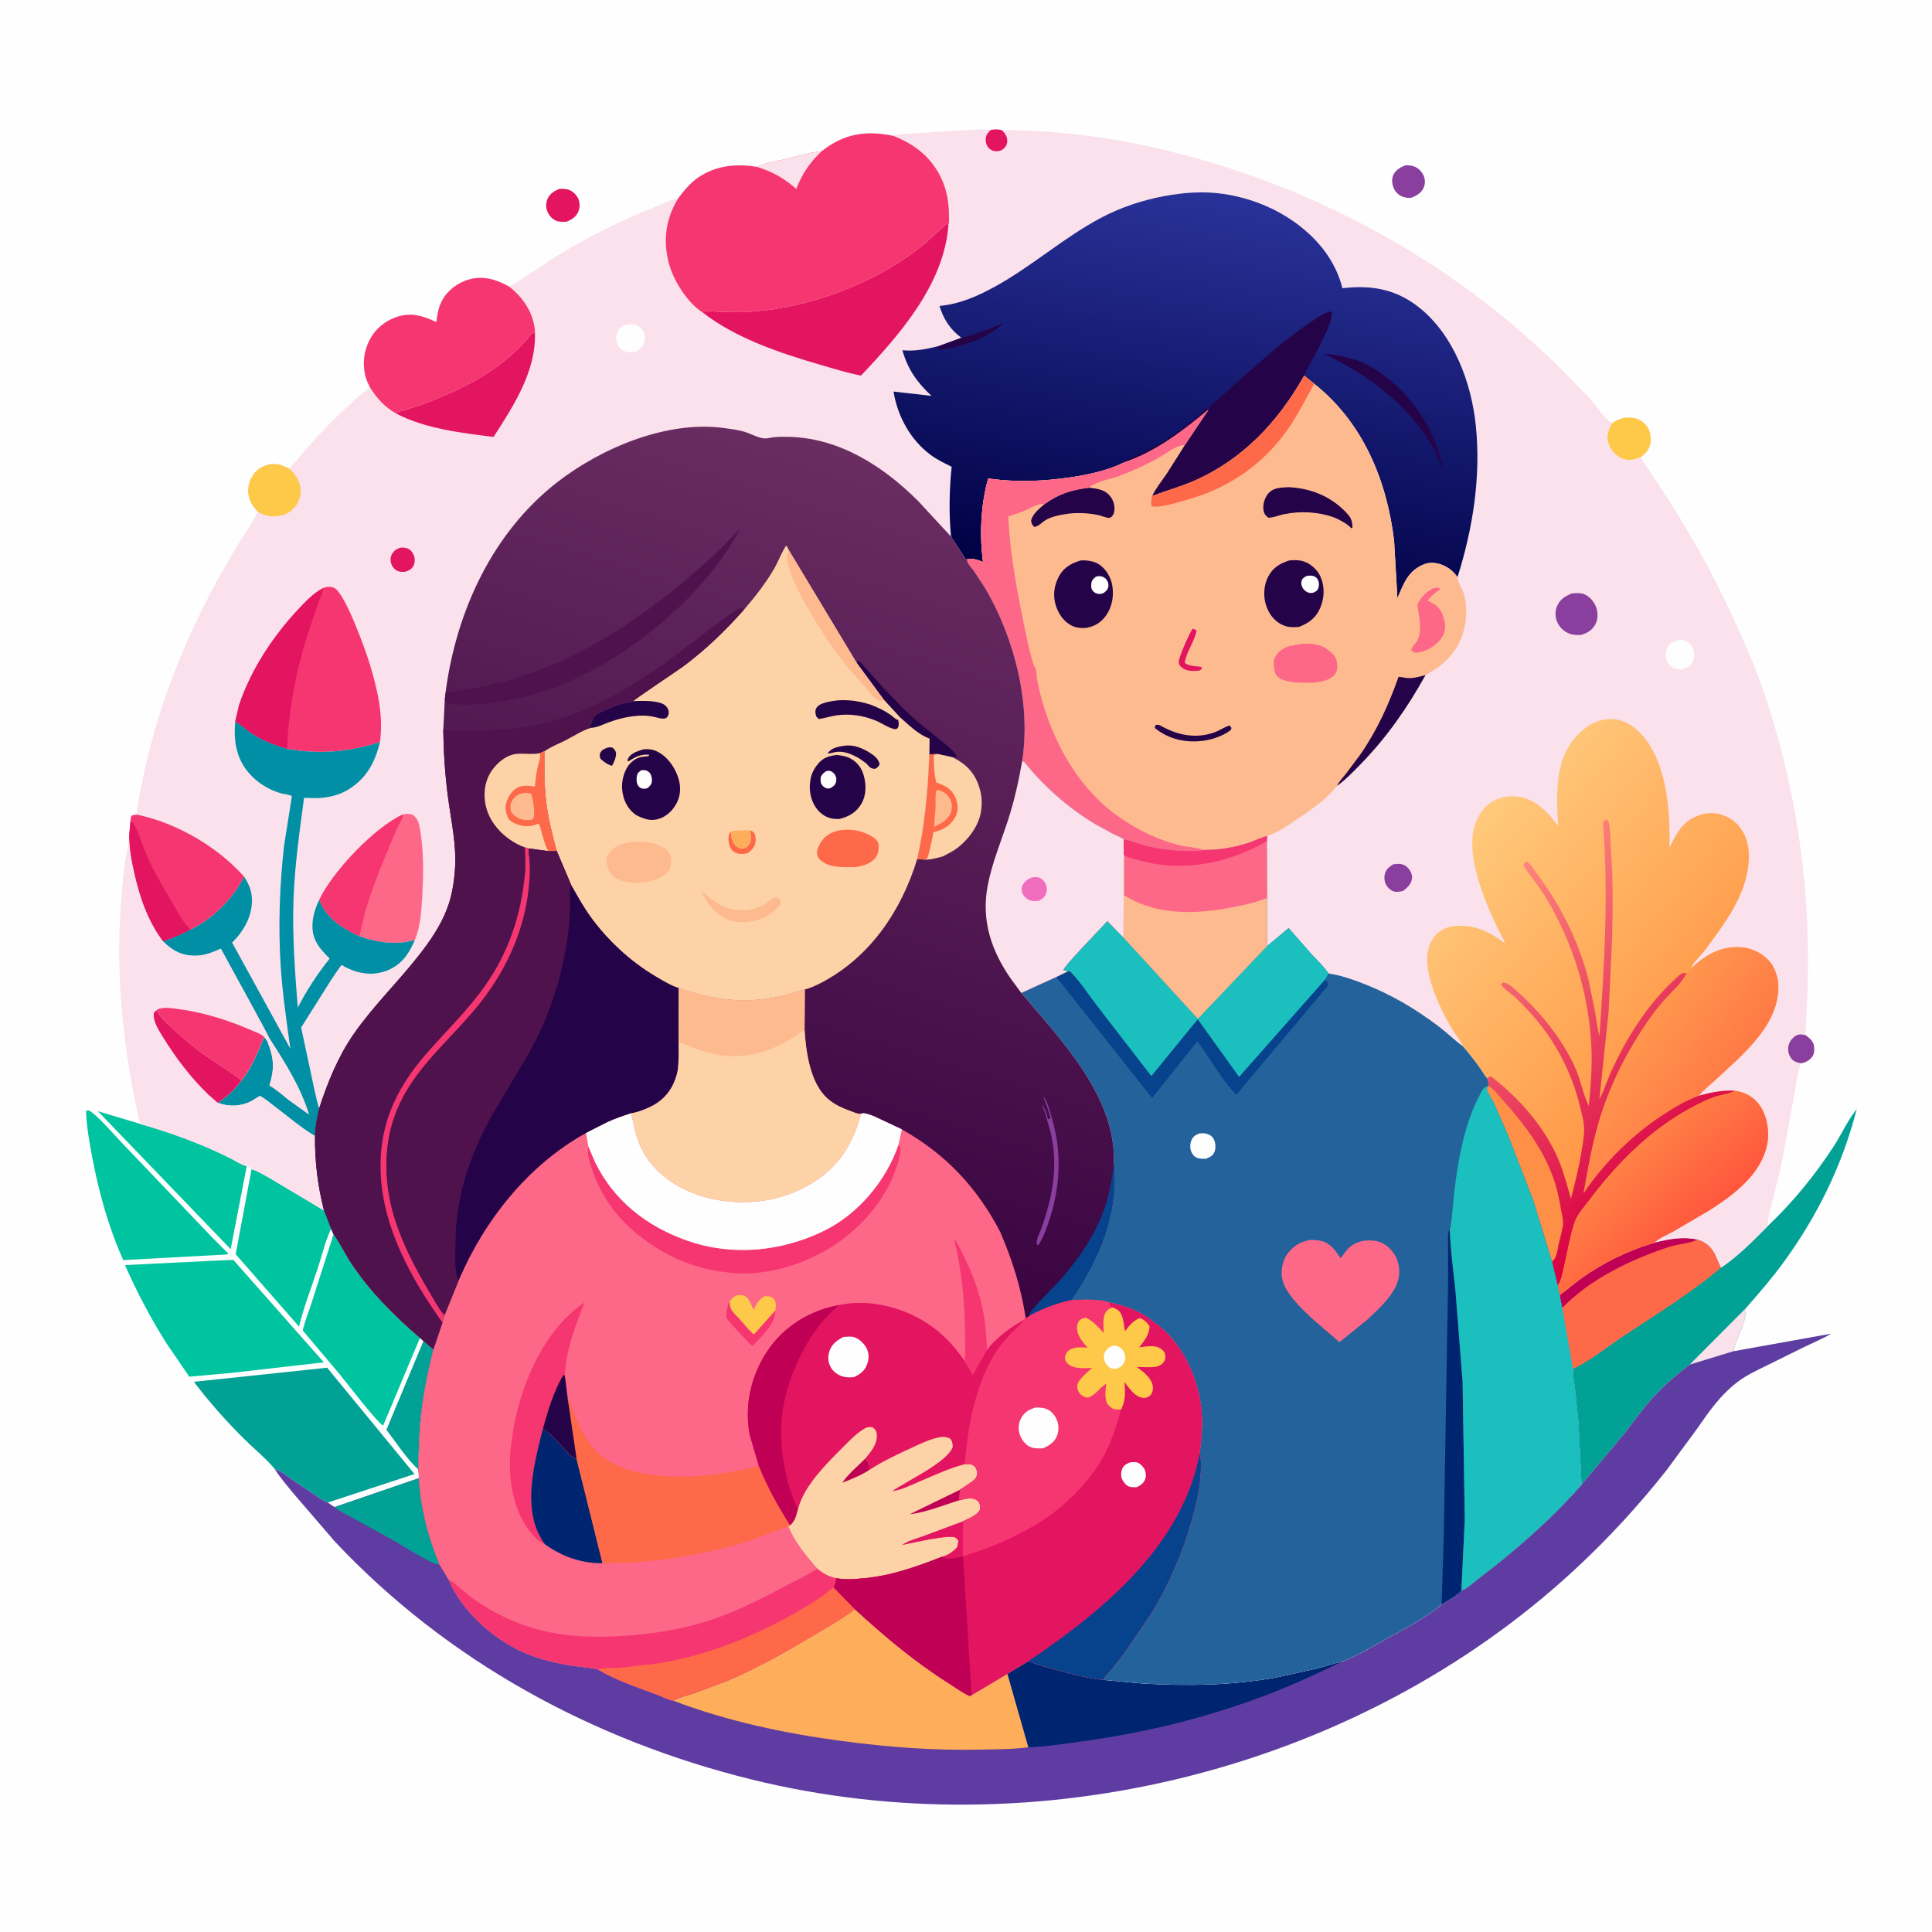 <svg version="1.1" xmlns="http://www.w3.org/2000/svg" style="display: block;" viewBox="0 0 2048 2048" width="1024" height="1024">
<defs>
	<linearGradient id="Gradient1" gradientUnits="userSpaceOnUse" x1="1229.22" y1="625.932" x2="1300.8" y2="207.453">
		<stop class="stop0" offset="0" stop-opacity="1" stop-color="rgb(0,0,68)"/>
		<stop class="stop1" offset="1" stop-opacity="1" stop-color="rgb(41,50,153)"/>
	</linearGradient>
	<linearGradient id="Gradient2" gradientUnits="userSpaceOnUse" x1="1799.16" y1="1101.91" x2="1546.27" y2="891.301">
		<stop class="stop0" offset="0" stop-opacity="1" stop-color="rgb(255,151,70)"/>
		<stop class="stop1" offset="1" stop-opacity="1" stop-color="rgb(255,201,123)"/>
	</linearGradient>
	<linearGradient id="Gradient3" gradientUnits="userSpaceOnUse" x1="1785.63" y1="1245.66" x2="1555.41" y2="966.852">
		<stop class="stop0" offset="0" stop-opacity="1" stop-color="rgb(216,0,66)"/>
		<stop class="stop1" offset="1" stop-opacity="1" stop-color="rgb(253,132,124)"/>
	</linearGradient>
	<linearGradient id="Gradient4" gradientUnits="userSpaceOnUse" x1="1813.54" y1="1162" x2="1733.41" y2="1102.24">
		<stop class="stop0" offset="0" stop-opacity="1" stop-color="rgb(255,122,69)"/>
		<stop class="stop1" offset="1" stop-opacity="1" stop-color="rgb(255,149,78)"/>
	</linearGradient>
	<linearGradient id="Gradient5" gradientUnits="userSpaceOnUse" x1="1792.36" y1="1305.44" x2="1720.92" y2="1230.68">
		<stop class="stop0" offset="0" stop-opacity="1" stop-color="rgb(255,87,61)"/>
		<stop class="stop1" offset="1" stop-opacity="1" stop-color="rgb(255,128,70)"/>
	</linearGradient>
	<linearGradient id="Gradient6" gradientUnits="userSpaceOnUse" x1="731.535" y1="1285.84" x2="975.154" y2="499.728">
		<stop class="stop0" offset="0" stop-opacity="1" stop-color="rgb(57,4,65)"/>
		<stop class="stop1" offset="1" stop-opacity="1" stop-color="rgb(106,45,98)"/>
	</linearGradient>
</defs>
<path transform="translate(0,0)" fill="rgb(254,254,254)" d="M -0 -0 L 2048 0 L 2048 2048 L -0 2048 L -0 -0 z"/>
<path transform="translate(0,0)" fill="rgb(138,62,158)" d="M 1490.12 175.135 C 1492.8 175.267 1495.58 175.394 1498.17 176.159 C 1502.87 177.548 1506.58 181.181 1508.79 185.5 C 1510.74 189.315 1511.01 194.384 1509.41 198.366 C 1507.08 204.173 1502.05 207.284 1496.5 209.428 C 1493.74 210.176 1489.92 209.544 1487.25 208.637 C 1482.9 207.164 1479.32 203.82 1477.5 199.625 C 1475.64 195.33 1474.92 189.78 1477.01 185.435 C 1479.68 179.863 1484.61 177.231 1490.12 175.135 z"/>
<path transform="translate(0,0)" fill="rgb(227,20,96)" d="M 593.031 200.158 C 596.22 200.198 599.699 200.071 602.746 201.13 C 607.414 202.752 611.353 206.644 613.227 211.194 C 614.83 215.088 614.749 220.677 612.973 224.5 C 610.342 230.165 606.001 232.952 600.336 235.055 C 597.159 235.114 593.63 235.36 590.566 234.369 C 585.902 232.86 582.362 229.046 580.445 224.637 C 578.507 220.181 578.456 215.302 580.414 210.859 C 582.924 205.162 587.501 202.434 593.031 200.158 z"/>
<path transform="translate(0,0)" fill="rgb(254,200,72)" d="M 1708.44 448.913 C 1715.88 443.674 1722.45 441.653 1731.54 442.957 C 1737.25 443.777 1743.32 447.872 1746.4 452.696 C 1749.48 457.53 1750.76 465.423 1749.38 470.983 C 1747.82 477.249 1744.14 481.073 1739.03 484.816 L 1737.14 485.581 C 1730.81 488.015 1724.65 488.642 1718.47 485.602 C 1711.84 482.34 1706.76 476.419 1704.74 469.276 C 1702.6 461.727 1705.01 455.509 1708.44 448.913 z"/>
<path transform="translate(0,0)" fill="rgb(2,161,149)" d="M 448.838 1421.43 L 459.429 1430.65 C 454.25 1451.7 449.671 1472.96 447.014 1494.5 C 444.414 1515.58 443.877 1536.63 443.517 1557.84 C 430.686 1546.02 420.277 1529.47 409.58 1515.66 L 448.496 1422.45 L 448.838 1421.43 z"/>
<path transform="translate(0,0)" fill="rgb(0,196,160)" d="M 261.62 1235.9 L 244.508 1324.16 L 103.793 1177.96 L 148.567 1191.34 C 181.325 1200.72 213.451 1212.43 243.971 1227.62 C 248.516 1229.88 256.664 1235.34 261.62 1235.9 z"/>
<path transform="translate(0,0)" fill="rgb(0,196,160)" d="M 266.659 1239.3 C 274.425 1241.75 282.067 1246.73 289.174 1250.72 L 343.4 1283.04 L 351.006 1302.52 C 344.889 1315.23 341.48 1330.3 337.057 1343.77 C 330.296 1364.36 322.057 1385.2 316.976 1406.24 L 249.857 1329.56 L 266.659 1239.3 z"/>
<path transform="translate(0,0)" fill="rgb(0,196,160)" d="M 91.238 1177.5 L 93.546 1176.99 C 100.178 1178.6 122.41 1204.46 128.915 1211.17 L 227.405 1314.29 L 242.5 1329.3 L 239.248 1329.87 L 130.672 1335.75 C 115.183 1301.71 104.478 1262.66 97.631 1226.04 C 94.712 1210.43 91.589 1193.41 91.238 1177.5 z"/>
<path transform="translate(0,0)" fill="rgb(0,196,160)" d="M 353.599 1308.36 L 354.134 1309.1 C 361.21 1319.2 366.521 1330.65 373.495 1340.95 C 393.527 1370.54 418.218 1395.02 445.188 1418.22 L 406.158 1511.1 C 400.563 1509 366.637 1464.69 359.63 1456.26 L 320.981 1410.44 C 322.948 1401.03 326.993 1391.27 329.978 1382.05 L 353.599 1308.36 z"/>
<path transform="translate(0,0)" fill="rgb(0,196,160)" d="M 223.401 1336.56 L 247.346 1335.56 L 343.285 1444.12 L 245.151 1455.35 L 200.664 1459.35 L 176.389 1423.89 C 160.064 1398.02 144.728 1369.07 132.499 1341.03 L 223.401 1336.56 z"/>
<path transform="translate(0,0)" fill="rgb(2,161,149)" d="M 291.251 1557.23 L 290.135 1555.9 C 280.983 1545.13 269.704 1536.14 259.665 1526.2 C 240.026 1506.75 222.214 1486.84 205.564 1464.76 L 346.771 1449.82 L 439.391 1562.56 L 347.518 1592.74 C 341.865 1590.69 336.539 1586.53 331.545 1583.21 L 307.437 1566.89 C 302.314 1563.28 297.319 1559.07 291.251 1557.23 z"/>
<path transform="translate(0,0)" fill="rgb(2,161,149)" d="M 1874.38 1299.18 C 1900.65 1274.28 1924.08 1245.49 1943.81 1215.17 C 1952 1202.6 1958.76 1187.21 1968.21 1175.71 C 1953.11 1234.66 1926.75 1288.56 1890.95 1337.72 C 1878.42 1354.93 1864.44 1371.1 1850.37 1387.06 C 1852.15 1402.05 1840.14 1417.36 1837.76 1432.33 L 1791.05 1446.61 C 1777.11 1457.22 1763.63 1468.91 1751.8 1481.85 C 1741.17 1493.48 1731.96 1506.63 1722.29 1519.08 L 1676.47 1573.81 L 1673.08 1506.98 L 1669.47 1472.39 C 1668.61 1465.42 1667.08 1458.27 1667.27 1451.24 L 1655.94 1386.41 L 1653.13 1372.69 C 1661.43 1367.19 1668.66 1360.35 1676.76 1354.6 C 1699.96 1338.13 1726.57 1325.2 1753.87 1317.22 C 1769.46 1313.34 1783.36 1310.76 1799.48 1313.91 C 1808.25 1316.5 1813.51 1321.24 1817.92 1329.17 L 1824.35 1343.74 C 1842.52 1331.6 1859.03 1314.61 1874.38 1299.18 z"/>
<path transform="translate(0,0)" fill="rgb(250,225,235)" d="M 1791.05 1446.61 L 1850.37 1387.06 C 1852.15 1402.05 1840.14 1417.36 1837.76 1432.33 L 1791.05 1446.61 z"/>
<path transform="translate(0,0)" fill="rgb(254,105,73)" d="M 1753.87 1317.22 C 1769.46 1313.34 1783.36 1310.76 1799.48 1313.91 C 1808.25 1316.5 1813.51 1321.24 1817.92 1329.17 L 1824.35 1343.74 C 1792.08 1371.17 1754.48 1393.92 1719.33 1417.44 C 1702.97 1428.39 1685.84 1442.33 1668.19 1450.79 L 1667.27 1451.24 L 1655.94 1386.41 L 1653.13 1372.69 C 1661.43 1367.19 1668.66 1360.35 1676.76 1354.6 C 1699.96 1338.13 1726.57 1325.2 1753.87 1317.22 z"/>
<path transform="translate(0,0)" fill="rgb(191,0,84)" d="M 1753.87 1317.22 C 1769.46 1313.34 1783.36 1310.76 1799.48 1313.91 L 1797.65 1314.76 C 1789.05 1318.49 1777.88 1318.89 1768.66 1321.95 C 1727.86 1335.53 1686.34 1355.44 1655.94 1386.41 L 1653.13 1372.69 C 1661.43 1367.19 1668.66 1360.35 1676.76 1354.6 C 1699.96 1338.13 1726.57 1325.2 1753.87 1317.22 z"/>
<path transform="translate(0,0)" fill="rgb(95,60,161)" d="M 1837.76 1432.33 L 1941.05 1413.76 C 1932.49 1418.93 1922.96 1422.85 1913.95 1427.19 L 1872.9 1447.45 C 1862.29 1452.66 1851.49 1457.67 1842.02 1464.83 C 1823.3 1479 1811.51 1496.56 1798.29 1515.46 L 1766.8 1558.22 C 1737.06 1595.93 1704.32 1631.46 1669.05 1664.09 C 1439.65 1876.3 1099.28 1961.12 796.351 1886.24 C 628.258 1844.68 474.194 1760.85 354.985 1634.15 L 310.975 1583 C 304.438 1574.84 297.071 1566.66 291.567 1557.77 L 291.251 1557.23 C 297.319 1559.07 302.314 1563.28 307.437 1566.89 L 331.545 1583.21 C 336.539 1586.53 341.865 1590.69 347.518 1592.74 C 349.89 1594.4 352.216 1596.28 354.839 1597.52 L 443.909 1566.97 C 446.101 1599.53 453.325 1628.01 465.764 1658.11 L 475.287 1673.97 C 490.841 1709.8 525.016 1739.71 561 1753.98 C 575.994 1759.92 591.87 1763.39 607.785 1765.78 C 616.495 1767.08 625.248 1767.62 633.853 1769.61 C 652.605 1780.94 676.643 1788.93 697.155 1796.62 C 702.284 1798.54 708.408 1801.8 713.711 1802.81 C 719.811 1799.02 728.158 1797.4 734.989 1795.08 L 770 1782.07 C 801.25 1769.02 831.58 1751.73 860.675 1734.43 C 876.218 1725.19 891.642 1716.62 906.112 1705.67 C 938.134 1735 970.261 1762.11 1007.15 1785.25 C 1013.72 1789.37 1020.88 1794.8 1027.97 1797.82 L 1029.9 1796.87 L 1067.82 1774.32 L 1090.28 1760.75 C 1099.57 1764.79 1109.76 1767.3 1119.5 1770.03 C 1135.79 1774.61 1153.08 1778.92 1169.93 1780.78 L 1210.18 1784.49 C 1258.25 1787.4 1306.03 1786.7 1353.5 1778.05 L 1396.8 1768.51 C 1404.83 1766.39 1413.05 1763.26 1421.18 1761.84 L 1422.09 1761.69 C 1438.02 1755.52 1453.23 1746.34 1468.14 1738.07 C 1488.45 1726.82 1510.3 1715.68 1528.19 1700.75 C 1534.55 1696.49 1544.61 1691.82 1549.14 1685.81 C 1554.67 1684.31 1562.36 1677.02 1567.16 1673.38 C 1606.17 1643.76 1644.12 1610.67 1676.47 1573.81 L 1722.29 1519.08 C 1731.96 1506.63 1741.17 1493.48 1751.8 1481.85 C 1763.63 1468.91 1777.11 1457.22 1791.05 1446.61 L 1837.76 1432.33 z"/>
<path transform="translate(0,0)" fill="rgb(2,161,149)" d="M 443.909 1566.97 C 446.101 1599.53 453.325 1628.01 465.764 1658.11 C 463.926 1658.19 462.542 1658.18 460.825 1657.42 C 444.502 1650.23 428.472 1639.25 412.832 1630.54 L 374.142 1609.15 C 367.761 1605.58 360.244 1602.42 354.839 1597.52 L 443.909 1566.97 z"/>
<path transform="translate(0,0)" fill="rgb(0,37,112)" d="M 1090.28 1760.75 C 1099.57 1764.79 1109.76 1767.3 1119.5 1770.03 C 1135.79 1774.61 1153.08 1778.92 1169.93 1780.78 L 1210.18 1784.49 C 1258.25 1787.4 1306.03 1786.7 1353.5 1778.05 L 1396.8 1768.51 C 1404.83 1766.39 1413.05 1763.26 1421.18 1761.84 L 1422.09 1761.69 C 1396.54 1773.9 1370.82 1785.95 1344.36 1796.09 C 1281.2 1820.29 1214.81 1836.7 1147.85 1845.77 C 1128.95 1848.33 1109.1 1851.62 1090.02 1852.15 L 1067.82 1774.32 L 1090.28 1760.75 z"/>
<path transform="translate(0,0)" fill="rgb(254,173,90)" d="M 906.112 1705.67 C 938.134 1735 970.261 1762.11 1007.15 1785.25 C 1013.72 1789.37 1020.88 1794.8 1027.97 1797.82 L 1029.9 1796.87 L 1067.82 1774.32 L 1090.02 1852.15 C 1073.79 1854.41 1056.42 1854.29 1040 1854.66 C 990.513 1855.77 941.303 1852.07 892.295 1845.53 C 831.509 1837.42 771.151 1824.61 713.711 1802.81 C 719.811 1799.02 728.158 1797.4 734.989 1795.08 L 770 1782.07 C 801.25 1769.02 831.58 1751.73 860.675 1734.43 C 876.218 1725.19 891.642 1716.62 906.112 1705.67 z"/>
<path transform="translate(0,0)" fill="rgb(250,225,235)" d="M 1050.12 137.747 C 1054.65 136.964 1057.44 136.925 1061.93 137.948 C 1132.38 137.921 1201.91 149.127 1269.65 168.16 C 1413.06 208.459 1549.27 285.802 1654.85 391.312 L 1683.3 420.419 C 1691.49 429.634 1699.05 440.982 1708.44 448.913 C 1705.01 455.509 1702.6 461.727 1704.74 469.276 C 1706.76 476.419 1711.84 482.34 1718.47 485.602 C 1724.65 488.642 1730.81 488.015 1737.14 485.581 L 1739.03 484.816 L 1758.21 513.931 C 1788.2 559.155 1814.25 604.965 1836.89 654.268 C 1846.42 675.015 1856.06 696.055 1863.92 717.5 C 1903.1 824.39 1920.23 939.032 1915.9 1052.61 L 1913.75 1097.19 C 1917.64 1100.06 1921.87 1103.14 1922.81 1108.22 C 1923.48 1111.83 1923.42 1116.75 1921.24 1119.86 C 1918.42 1123.91 1913.86 1126.48 1909 1127.09 C 1905.09 1138.66 1903.59 1152.01 1901.38 1164.07 L 1887.37 1239.26 L 1877.81 1276.91 C 1875.99 1284.15 1873.32 1291.68 1874.38 1299.18 C 1859.03 1314.61 1842.52 1331.6 1824.35 1343.74 L 1817.92 1329.17 C 1813.51 1321.24 1808.25 1316.5 1799.48 1313.91 C 1783.36 1310.76 1769.46 1313.34 1753.87 1317.22 C 1726.57 1325.2 1699.96 1338.13 1676.76 1354.6 C 1668.66 1360.35 1661.43 1367.19 1653.13 1372.69 L 1655.94 1386.41 L 1667.27 1451.24 C 1667.08 1458.27 1668.61 1465.42 1669.47 1472.39 L 1673.08 1506.98 L 1676.47 1573.81 C 1644.12 1610.67 1606.17 1643.76 1567.16 1673.38 C 1562.36 1677.02 1554.67 1684.31 1549.14 1685.81 C 1544.61 1691.82 1534.55 1696.49 1528.19 1700.75 C 1510.3 1715.68 1488.45 1726.82 1468.14 1738.07 C 1453.23 1746.34 1438.02 1755.52 1422.09 1761.69 L 1421.18 1761.84 C 1413.05 1763.26 1404.83 1766.39 1396.8 1768.51 L 1353.5 1778.05 C 1306.03 1786.7 1258.25 1787.4 1210.18 1784.49 L 1169.93 1780.78 C 1153.08 1778.92 1135.79 1774.61 1119.5 1770.03 C 1109.76 1767.3 1099.57 1764.79 1090.28 1760.75 L 1067.82 1774.32 L 1029.9 1796.87 L 1027.97 1797.82 C 1020.88 1794.8 1013.72 1789.37 1007.15 1785.25 C 970.261 1762.11 938.134 1735 906.112 1705.67 C 891.642 1716.62 876.218 1725.19 860.675 1734.43 C 831.58 1751.73 801.25 1769.02 770 1782.07 L 734.989 1795.08 C 728.158 1797.4 719.811 1799.02 713.711 1802.81 C 708.408 1801.8 702.284 1798.54 697.155 1796.62 C 676.643 1788.93 652.605 1780.94 633.853 1769.61 C 625.248 1767.62 616.495 1767.08 607.785 1765.78 C 591.87 1763.39 575.994 1759.92 561 1753.98 C 525.016 1739.71 490.841 1709.8 475.287 1673.97 L 465.764 1658.11 C 453.325 1628.01 446.101 1599.53 443.909 1566.97 C 444.089 1563.82 443.888 1560.96 443.517 1557.84 C 443.877 1536.63 444.414 1515.58 447.014 1494.5 C 449.671 1472.96 454.25 1451.7 459.429 1430.65 L 448.838 1421.43 L 445.188 1418.22 C 418.218 1395.02 393.527 1370.54 373.495 1340.95 C 366.521 1330.65 361.21 1319.2 354.134 1309.1 L 353.599 1308.36 L 351.006 1302.52 L 343.4 1283.04 L 289.174 1250.72 C 282.067 1246.73 274.425 1241.75 266.659 1239.3 C 265.244 1237.56 263.587 1236.89 261.62 1235.9 C 256.664 1235.34 248.516 1229.88 243.971 1227.62 C 213.451 1212.43 181.325 1200.72 148.567 1191.34 C 129.983 1110.18 121.466 1026.13 129.621 943 C 130.964 929.306 131.898 913.897 135.228 900.577 C 136.369 896.013 136.089 891.243 136.851 886.538 L 138.302 870.924 C 138.242 868.546 138.816 866.757 139.477 864.5 L 144.826 863.477 C 145.643 851.883 148.706 839.445 150.962 828 C 165.689 753.27 194.85 680.17 231.242 613.426 L 251.624 578.2 C 259.147 566.287 267.012 555.208 273.279 542.514 C 269.9 538.862 266.984 535.172 265.121 530.5 C 262.005 522.685 262.484 514.511 266.189 507.065 C 269.786 499.836 275.12 495.387 282.816 493 C 291.466 490.318 299.083 492.795 306.708 496.904 C 326.72 473.509 346.49 450.62 369.458 430.005 C 376.831 423.387 384.071 416.343 392.293 410.791 C 390.169 406.448 388.032 402.194 387.044 397.425 L 386.768 396 C 384.456 384.543 385.947 372.598 390.968 362.061 C 396.913 349.585 407.239 340.584 420.304 336.048 C 435.716 330.697 448.453 334.824 462.525 341.44 C 463.386 333.959 464.866 325.734 468.368 319.031 C 474.201 307.868 484.83 299.904 496.828 296.355 C 512.37 291.757 526.177 296.332 539.745 303.813 C 558.331 293.463 575.58 280.425 593.72 269.287 C 624.061 250.656 658.156 233.949 691.229 220.725 C 700.235 217.124 709.326 212.234 718.828 210.345 C 724.97 202.276 731.184 194.429 739.567 188.564 C 758.478 175.331 780.656 173.155 802.791 177.012 C 810.921 172.531 823.259 170.922 832.448 168.739 C 844.953 165.769 858.101 161.531 870.879 160.351 L 878.234 155.064 C 899.955 140.607 921.433 138.894 946.5 143.911 C 953.11 141.88 960.769 142.017 967.68 141.374 L 1025 137.965 C 1033.16 137.699 1042.08 136.337 1050.12 137.747 z"/>
<path transform="translate(0,0)" fill="rgb(227,20,96)" d="M 1050.12 137.747 C 1054.65 136.964 1057.44 136.925 1061.93 137.948 C 1064.32 140.387 1066.55 142.778 1067.36 146.205 C 1068.12 149.404 1067.79 152.561 1065.95 155.336 C 1064.26 157.867 1061.25 159.801 1058.24 160.205 C 1054.96 160.646 1051.85 160.087 1049.27 157.908 C 1046.63 155.672 1045.12 152.641 1044.93 149.193 C 1044.62 143.716 1046.44 141.635 1050.12 137.747 z"/>
<path transform="translate(0,0)" fill="rgb(227,20,96)" d="M 424.568 580.5 C 426.989 580.25 429.976 580.613 432.251 581.5 C 435.18 582.641 437.436 585.641 438.599 588.457 C 439.956 591.741 440.033 596.312 438.431 599.539 C 436.562 603.304 433.333 604.937 429.5 606.093 C 426.81 606.222 424.157 606.344 421.602 605.322 C 418.853 604.222 416.436 601.634 415.277 598.938 C 413.699 595.265 413.448 591.314 415.329 587.709 C 417.407 583.728 420.439 581.825 424.568 580.5 z"/>
<path transform="translate(0,0)" fill="rgb(138,62,158)" d="M 1909 1127.09 C 1905.67 1126.39 1902.17 1125.62 1899.74 1123.03 C 1896.63 1119.71 1895.25 1115.21 1895.52 1110.71 C 1895.8 1106.01 1898.72 1101.49 1902.42 1098.73 C 1906.44 1095.73 1909.12 1096.54 1913.75 1097.19 C 1917.64 1100.06 1921.87 1103.14 1922.81 1108.22 C 1923.48 1111.83 1923.42 1116.75 1921.24 1119.86 C 1918.42 1123.91 1913.86 1126.48 1909 1127.09 z"/>
<path transform="translate(0,0)" fill="rgb(138,62,158)" d="M 1476.98 916.124 L 1482.45 915.732 C 1486.57 915.757 1489.94 917.154 1492.72 920.276 C 1495.29 923.165 1497.27 927.298 1496.77 931.244 C 1496 937.321 1491.84 940.93 1487.28 944.455 C 1484.65 945.095 1481.71 945.617 1479 945.266 C 1475.74 944.843 1472.33 942.302 1470.46 939.697 C 1467.95 936.207 1467.03 931.867 1467.77 927.64 C 1468.81 921.756 1472.23 919.264 1476.98 916.124 z"/>
<path transform="translate(0,0)" fill="rgb(254,254,254)" d="M 662.198 344.5 C 665.258 343.659 668.855 343.611 672 343.997 C 675.739 344.455 679.163 347.049 681.276 350.069 C 683.545 353.311 684.127 356.952 683.364 360.793 C 682.163 366.843 679.351 369.461 674.336 372.753 C 671.38 373.303 668.508 373.642 665.5 373.255 C 661.426 372.732 657.901 370.296 655.604 366.91 C 652.907 362.936 652.431 357.937 653.883 353.402 C 655.319 348.917 658.173 346.618 662.198 344.5 z"/>
<path transform="translate(0,0)" fill="rgb(254,254,254)" d="M 1779.32 678.029 C 1781.59 678.207 1783.78 678.473 1785.95 679.212 C 1789.63 680.461 1792.88 683.695 1794.47 687.22 C 1796.46 691.618 1796.47 696.656 1794.43 701.03 C 1792.09 706.02 1787.84 708.265 1782.84 709.857 C 1780.21 709.54 1777.23 709.333 1774.76 708.335 C 1771.47 707.002 1768.03 703.099 1766.67 699.875 C 1765.07 696.116 1765.48 690.406 1767.33 686.799 C 1769.81 681.94 1774.45 679.784 1779.32 678.029 z"/>
<path transform="translate(0,0)" fill="rgb(138,62,158)" d="M 1666.17 629.072 C 1670.15 628.683 1675.35 628.297 1679.08 629.781 C 1685.04 632.158 1689.63 637.587 1691.89 643.473 C 1693.86 648.585 1694.1 655.897 1691.64 660.842 C 1688.1 667.921 1683.35 670.77 1675.99 673.07 C 1671.98 673.199 1668.35 673.267 1664.5 672.01 C 1658.4 670.018 1653.46 665.431 1650.81 659.616 C 1648.48 654.506 1648.25 648.1 1650.42 642.901 C 1653.62 635.244 1658.89 632.071 1666.17 629.072 z"/>
<path transform="translate(0,0)" fill="rgb(254,200,72)" d="M 273.279 542.514 C 269.9 538.862 266.984 535.172 265.121 530.5 C 262.005 522.685 262.484 514.511 266.189 507.065 C 269.786 499.836 275.12 495.387 282.816 493 C 291.466 490.318 299.083 492.795 306.708 496.904 C 313.406 503.086 318.39 510.559 318.729 520.024 C 318.981 527.033 315.567 534.973 310.5 539.775 C 304.072 545.867 296.638 547.688 288 547.271 C 282.765 547.018 277.776 545.097 273.279 542.514 z"/>
<path transform="translate(0,0)" fill="rgb(227,20,96)" d="M 419.85 438.333 C 422.731 435.882 426.051 435.727 429.562 434.707 L 449.436 428.078 C 472.186 419.354 494.43 409.666 515.076 396.614 C 525.967 389.73 536.577 381.684 545.958 372.856 C 550.107 368.951 554.121 364.924 557.881 360.641 C 560.533 357.619 563.129 353.507 566.998 352.093 C 568.752 392.779 544.509 430.177 523.16 463.17 C 489.046 458.942 450.643 454.429 419.85 438.333 z"/>
<path transform="translate(0,0)" fill="rgb(246,54,112)" d="M 144.826 863.477 C 186.425 871.968 230.781 897.505 258.862 929.437 C 246.622 952.96 225.879 973.957 201.948 985.585 C 192.466 990.611 182.983 994.49 172.854 997.982 C 156.97 977.018 148.466 952.387 142.614 927.025 C 139.499 913.528 137.022 900.445 136.851 886.538 L 138.302 870.924 C 138.242 868.546 138.816 866.757 139.477 864.5 L 144.826 863.477 z"/>
<path transform="translate(0,0)" fill="rgb(227,20,96)" d="M 138.302 870.924 C 139.799 871.267 140.593 871.003 141.423 872.411 C 146.92 881.747 150.367 894.801 154.717 904.922 C 162.204 922.337 172.11 938.973 181.666 955.314 C 187.687 965.609 193.539 977.028 201.948 985.585 C 192.466 990.611 182.983 994.49 172.854 997.982 C 156.97 977.018 148.466 952.387 142.614 927.025 C 139.499 913.528 137.022 900.445 136.851 886.538 L 138.302 870.924 z"/>
<path transform="translate(0,0)" fill="rgb(253,104,136)" d="M 427.24 863.299 C 431.042 862.546 433.555 862.498 437.309 863.5 C 442.938 867.549 444.26 872.985 445.38 879.573 C 449.305 902.668 448.859 928.264 447.513 951.619 C 446.674 966.174 445.578 982.872 439.72 996.45 C 420.676 1002.06 399.265 999.091 380.94 992.477 L 377.24 990.773 C 360.874 982.8 344.64 971.661 338.434 953.865 C 352.655 923.827 396.937 877.114 427.24 863.299 z"/>
<path transform="translate(0,0)" fill="rgb(246,54,112)" d="M 427.24 863.299 C 427.118 868.416 422.535 874.439 420.379 879.207 L 409.311 905.625 C 401.144 925.285 393.036 946.048 387.116 966.5 L 380.94 992.477 L 377.24 990.773 C 360.874 982.8 344.64 971.661 338.434 953.865 C 352.655 923.827 396.937 877.114 427.24 863.299 z"/>
<path transform="translate(0,0)" fill="rgb(227,20,96)" d="M 745.012 331.321 C 749.179 329.004 755.326 330.212 760.118 330.366 C 769.879 330.679 779.733 331.187 789.494 330.77 C 849.792 328.193 916.595 304.688 965.809 269.527 C 979.307 259.883 990.872 248.561 1003.19 237.5 L 1005.41 237.854 C 1001.21 300.555 954.082 354.533 912.652 398.134 C 898.38 395.375 884.581 391.035 870.633 386.989 C 827.931 374.601 780.394 358.929 745.012 331.321 z"/>
<path transform="translate(0,0)" fill="rgb(246,54,112)" d="M 392.293 410.791 C 390.169 406.448 388.032 402.194 387.044 397.425 L 386.768 396 C 384.456 384.543 385.947 372.598 390.968 362.061 C 396.913 349.585 407.239 340.584 420.304 336.048 C 435.716 330.697 448.453 334.824 462.525 341.44 C 463.386 333.959 464.866 325.734 468.368 319.031 C 474.201 307.868 484.83 299.904 496.828 296.355 C 512.37 291.757 526.177 296.332 539.745 303.813 C 554.299 315.331 564.562 330.172 566.9 349 L 566.998 352.093 C 563.129 353.507 560.533 357.619 557.881 360.641 C 554.121 364.924 550.107 368.951 545.958 372.856 C 536.577 381.684 525.967 389.73 515.076 396.614 C 494.43 409.666 472.186 419.354 449.436 428.078 L 429.562 434.707 C 426.051 435.727 422.731 435.882 419.85 438.333 C 407.644 431.262 399.82 422.626 392.293 410.791 z"/>
<path transform="translate(0,0)" fill="rgb(246,54,112)" d="M 342.866 623.272 C 346.375 621.8 350.27 621.581 353.894 623.013 C 365.309 627.523 387.133 688.121 391.658 702.925 C 399.885 729.843 406.739 758.321 402.772 786.608 C 370.852 797.278 337.464 799.886 304.358 793.802 C 289.483 789.582 277.216 784.874 264.446 776.024 C 259.444 772.558 254.792 767.708 249.309 765.126 L 253.473 747.261 C 266.167 709.619 289.264 674.691 316.25 645.84 C 323.817 637.75 332.806 628.193 342.866 623.272 z"/>
<path transform="translate(0,0)" fill="rgb(227,20,96)" d="M 249.309 765.126 L 253.473 747.261 C 266.167 709.619 289.264 674.691 316.25 645.84 C 323.817 637.75 332.806 628.193 342.866 623.272 C 341.908 629.25 338.749 635.217 336.675 640.938 L 326.885 670 C 314.105 710.023 305.838 751.776 304.358 793.802 C 289.483 789.582 277.216 784.874 264.446 776.024 C 259.444 772.558 254.792 767.708 249.309 765.126 z"/>
<path transform="translate(0,0)" fill="rgb(0,143,165)" d="M 249.309 765.126 C 254.792 767.708 259.444 772.558 264.446 776.024 C 277.216 784.874 289.483 789.582 304.358 793.802 C 337.464 799.886 370.852 797.278 402.772 786.608 C 397.443 808.349 388.495 825.268 368.761 837.208 C 361.522 841.589 353.846 843.965 345.5 845.203 L 343.956 845.443 C 336.9 846.441 329.407 845.915 322.292 845.759 C 317.595 881.342 312.434 916.879 311.15 952.814 C 309.769 991.492 312.533 1029.58 315.684 1068.07 C 325.173 1049.52 336.514 1032.38 349.482 1016.09 C 339.272 1006.05 331.142 996.828 331.183 981.537 C 331.209 972.178 334.305 962.167 338.434 953.865 C 344.64 971.661 360.874 982.8 377.24 990.773 L 380.94 992.477 C 399.265 999.091 420.676 1002.06 439.72 996.45 C 433.536 1011.2 425.763 1022.55 410.353 1028.83 C 407.731 1029.9 405.256 1030.51 402.5 1031.09 L 401.146 1031.38 C 393.694 1032.91 384.75 1032.03 377.5 1029.81 C 373.178 1028.49 368.985 1026.64 364.954 1024.61 C 363.991 1024.12 363.12 1022.85 362.076 1023.13 C 361.201 1023.36 352.291 1036.82 351.158 1038.5 L 319.212 1089.19 L 333.692 1157 C 335.213 1162.97 336.312 1169.19 338.306 1175.02 C 336 1184.7 334.072 1194.32 333.902 1204.3 C 319.165 1195.61 305.569 1183.75 291.867 1173.45 C 286.708 1169.57 281.175 1164.58 275.412 1161.72 L 266.045 1167.49 C 254.712 1173.02 242.706 1173.31 230.884 1169.09 C 240.687 1162.7 249.072 1154.47 256.165 1145.2 C 267.421 1130.63 273.067 1115.7 280.092 1099.15 C 281.249 1100.66 282.376 1102.05 283.309 1103.71 C 290.328 1121.1 291.361 1132.39 285.584 1150.69 C 292.914 1154.7 299.53 1160.87 306.076 1166.02 L 327.47 1181.35 C 318.414 1151.92 302.09 1126.38 285.504 1100.6 C 285.534 1099.24 238.848 1014.61 234.068 1005.7 C 225.28 1009.63 216.868 1013.05 207.078 1013.12 C 192.698 1013.23 182.954 1007.85 172.854 997.982 C 182.983 994.49 192.466 990.611 201.948 985.585 C 225.879 973.957 246.622 952.96 258.862 929.437 C 264.203 937.737 267.197 945.101 267.091 955.001 C 266.907 972.225 257.993 987.435 246.046 999.179 L 307.785 1111.71 C 303.726 1082.16 299.368 1053.03 297.486 1023.2 C 294.859 981.567 296.423 937.814 301.141 896.371 L 309.413 844.009 C 307.415 842.293 301.443 841.878 298.712 841.166 C 285.258 837.662 272.765 829.769 263.707 819.272 C 250.15 803.562 247.657 785.092 249.309 765.126 z"/>
<path transform="translate(0,0)" fill="rgb(250,225,235)" d="M 148.567 1191.34 C 129.983 1110.18 121.466 1026.13 129.621 943 C 130.964 929.306 131.898 913.897 135.228 900.577 C 136.369 896.013 136.089 891.243 136.851 886.538 C 137.022 900.445 139.499 913.528 142.614 927.025 C 148.466 952.387 156.97 977.018 172.854 997.982 C 182.954 1007.85 192.698 1013.23 207.078 1013.12 C 216.868 1013.05 225.28 1009.63 234.068 1005.7 C 238.848 1014.61 285.534 1099.24 285.504 1100.6 C 302.09 1126.38 318.414 1151.92 327.47 1181.35 L 306.076 1166.02 C 299.53 1160.87 292.914 1154.7 285.584 1150.69 C 291.361 1132.39 290.328 1121.1 283.309 1103.71 C 282.376 1102.05 281.249 1100.66 280.092 1099.15 C 273.067 1115.7 267.421 1130.63 256.165 1145.2 C 249.072 1154.47 240.687 1162.7 230.884 1169.09 C 242.706 1173.31 254.712 1173.02 266.045 1167.49 L 275.412 1161.72 C 281.175 1164.58 286.708 1169.57 291.867 1173.45 C 305.569 1183.75 319.165 1195.61 333.902 1204.3 C 333.762 1232 336.694 1256.2 343.4 1283.04 L 289.174 1250.72 C 282.067 1246.73 274.425 1241.75 266.659 1239.3 C 265.244 1237.56 263.587 1236.89 261.62 1235.9 C 256.664 1235.34 248.516 1229.88 243.971 1227.62 C 213.451 1212.43 181.325 1200.72 148.567 1191.34 z"/>
<path transform="translate(0,0)" fill="rgb(227,20,96)" d="M 230.884 1169.09 L 220.687 1160.14 C 202.588 1142.68 186.89 1122.09 173.637 1100.78 C 169.295 1093.79 162.934 1084.45 162.991 1076.08 C 163.011 1073.03 163.513 1073.11 165.709 1070.98 C 169.748 1078.28 176.348 1083.96 182.376 1089.62 C 194.327 1100.86 206.93 1111.34 220.383 1120.73 C 232.186 1128.96 244.819 1136.38 256.165 1145.2 C 249.072 1154.47 240.687 1162.7 230.884 1169.09 z"/>
<path transform="translate(0,0)" fill="rgb(246,54,112)" d="M 165.709 1070.98 C 170.985 1066.88 181.404 1068.66 187.715 1069.45 C 214.403 1072.83 240.94 1081.05 265.539 1091.74 C 269.982 1093.68 276.66 1095.85 280.092 1099.15 C 273.067 1115.7 267.421 1130.63 256.165 1145.2 C 244.819 1136.38 232.186 1128.96 220.383 1120.73 C 206.93 1111.34 194.327 1100.86 182.376 1089.62 C 176.348 1083.96 169.748 1078.28 165.709 1070.98 z"/>
<path transform="translate(0,0)" fill="rgb(246,54,112)" d="M 870.879 160.351 L 878.234 155.064 C 899.955 140.607 921.433 138.894 946.5 143.911 C 969.867 152.88 987.88 167.085 998.391 190.274 C 1003.65 201.867 1005.96 215.39 1005.94 228.06 C 1005.93 230.876 1006.24 234.74 1005.63 237.463 L 1005.41 237.854 L 1003.19 237.5 C 990.872 248.561 979.307 259.883 965.809 269.527 C 916.595 304.688 849.792 328.193 789.494 330.77 C 779.733 331.187 769.879 330.679 760.118 330.366 C 755.326 330.212 749.179 329.004 745.012 331.321 C 728.397 320.912 713.045 296.197 708.547 277.341 C 702.758 253.072 706.091 231.521 718.828 210.345 C 724.97 202.276 731.184 194.429 739.567 188.564 C 758.478 175.331 780.656 173.155 802.791 177.012 C 810.921 172.531 823.259 170.922 832.448 168.739 C 844.953 165.769 858.101 161.531 870.879 160.351 z"/>
<path transform="translate(0,0)" fill="rgb(250,225,235)" d="M 802.791 177.012 C 810.921 172.531 823.259 170.922 832.448 168.739 C 844.953 165.769 858.101 161.531 870.879 160.351 C 857.776 173.174 850.907 183.215 844.074 200.216 C 830.533 188.589 819.722 182.414 802.791 177.012 z"/>
<path transform="translate(0,0)" fill="url(#Gradient1)" d="M 1019.21 358.042 C 1007.67 349.92 999.845 337.835 995.911 324.314 C 1017.25 322.341 1036.25 313.986 1054.87 303.737 C 1094.01 282.205 1127.54 251.877 1167 230.953 C 1187.82 219.914 1210.85 212.219 1234 207.909 C 1254.61 204.072 1275.68 202.465 1296.5 205.51 C 1327.8 210.089 1357.78 222.665 1382.14 243.063 C 1401.85 259.565 1416.77 280.463 1423 305.528 C 1453.93 301.938 1479.99 306.428 1504.73 326.272 C 1541.14 355.462 1559.71 405.673 1564.41 450.95 C 1570.01 505.007 1561.37 560.226 1545 611.775 C 1540.79 605.995 1536.45 602.171 1529.92 599.291 C 1523.94 596.653 1516.22 595.542 1510 597.977 C 1492.54 604.807 1488.07 618.411 1481.31 634.136 L 1477.83 573.521 C 1470.33 509.501 1444.79 447.757 1393.25 406.93 L 1382.51 398.201 C 1355.13 446.707 1317.75 486.877 1266.04 509.602 C 1251.43 516.023 1236.16 520.132 1221.29 525.78 C 1225.23 517.448 1231.46 509.779 1236.68 502.164 L 1255.73 472.111 L 1281.24 434.015 C 1254.22 456.734 1225.1 479.026 1191.23 490.401 L 1190.39 490.815 C 1173.6 498.887 1153.37 503.307 1135 505.992 C 1105.62 510.286 1077.02 511.412 1047.56 507.234 C 1039.71 533.886 1038.21 568.044 1042.07 595.606 C 1035.74 593.385 1031.67 591.55 1024.82 592.955 L 1023.59 592.649 L 1008.13 568.82 C 1005.81 544.222 1006.27 519.349 1008.8 494.803 C 1001.32 491.068 993.37 487.273 986.64 482.305 C 965.099 466.402 951.359 441.097 947.18 415.073 L 987.413 419.633 C 971.98 405.059 962.485 391.853 956.558 371.28 C 969.99 372.557 982.454 370.044 995.381 366.762 L 1019.21 358.042 z"/>
<path transform="translate(0,0)" fill="rgb(37,3,73)" d="M 1019.21 358.042 L 1020.16 357.841 C 1035.05 354.58 1050.03 348.027 1064.2 342.417 C 1045.77 359.249 1019.82 368.411 995.237 370.534 L 994 369.51 L 992.472 369.226 L 995.381 366.762 L 1019.21 358.042 z"/>
<path transform="translate(0,0)" fill="rgb(37,3,73)" d="M 1402.7 374.937 C 1425.36 376.647 1444.19 381.742 1463 394.905 C 1497.66 419.158 1522.54 457.252 1529.82 498.793 L 1526.77 491.506 L 1526.26 490 C 1521.52 476.98 1514.25 465.826 1506.02 454.782 C 1479.53 419.194 1442.67 393.435 1402.7 374.937 z"/>
<path transform="translate(0,0)" fill="rgb(37,3,73)" d="M 1191.23 490.401 L 1191.2 489.559 L 1194.01 487.005 C 1195.96 486.998 1196.37 486.549 1198 485.51 L 1199.5 484.51 C 1201.11 483.886 1202.67 484.242 1204.41 483.374 L 1216.01 477.005 L 1219 476 L 1220.01 475.005 C 1221.34 474.203 1222.74 474.275 1224.12 473.234 C 1225.2 472.426 1226.08 471.708 1227.25 471.005 L 1228.5 471 L 1230.01 469.005 L 1232 468.5 C 1232.8 468.093 1233.47 467.46 1234.25 467.005 C 1236.35 465.776 1235.59 466.401 1237.23 464.94 L 1238.25 464.005 C 1240.36 463.997 1241.7 462.327 1243.16 460.877 L 1244.01 460.005 L 1245.5 460 C 1246.25 459.228 1247.05 458.285 1248 457.755 C 1249.6 456.864 1250.57 456.27 1252 455 C 1253.24 453.892 1254.06 452.834 1255.66 452.234 C 1257.25 451.638 1257.91 450.312 1259.01 449.005 C 1261.65 448.619 1262.31 446.957 1264.01 445.005 C 1266.65 444.996 1266.67 443.396 1268.5 442 C 1271.89 439.418 1274.58 436.616 1277.5 433.51 C 1283.48 433.675 1282.97 429.518 1287 426.51 C 1295.28 420.336 1302.8 412.778 1310.54 405.909 C 1328.61 389.87 1346.36 373.639 1365.55 358.905 C 1373.36 352.907 1403.45 329.122 1411.75 330.214 C 1414.08 343.222 1389.43 382.797 1383.19 396.652 L 1382.51 398.201 C 1355.13 446.707 1317.75 486.877 1266.04 509.602 C 1251.43 516.023 1236.16 520.132 1221.29 525.78 C 1225.23 517.448 1231.46 509.779 1236.68 502.164 L 1255.73 472.111 L 1281.24 434.015 C 1254.22 456.734 1225.1 479.026 1191.23 490.401 z"/>
<path transform="translate(0,0)" fill="url(#Gradient2)" d="M 1550.72 1109.13 C 1548.16 1102.85 1542.44 1096.14 1538.91 1090.16 C 1529.32 1073.95 1519.14 1052.67 1515 1034.28 C 1513.06 1025.67 1511.81 1016.73 1513.73 1007.97 C 1515.76 998.667 1520.3 990.681 1528.6 985.735 C 1538.01 980.136 1554.1 980.498 1564.35 983.49 L 1566 983.997 C 1577.14 987.343 1586.03 993.049 1595.31 999.869 C 1592.72 992.937 1588.22 985.875 1585.11 979.012 C 1572.73 951.643 1557.92 915.79 1561.1 885.22 C 1562.4 872.808 1568.25 860.296 1578.09 852.406 C 1586.93 845.318 1598.93 842.931 1610.02 844.621 C 1628.09 847.374 1641.55 861.5 1651.69 875.625 L 1650.74 857.251 C 1650.16 829.258 1651.74 800.28 1672.42 778.989 C 1682.21 768.912 1693.62 762.086 1708.06 762.204 C 1720.09 762.302 1731.16 768.992 1739.19 777.497 C 1767.05 806.996 1770.7 859.86 1769.61 898.273 C 1777.32 883.783 1782.52 871.843 1798.47 865.146 C 1808.76 860.824 1819 860.721 1829.33 865.214 C 1840 869.858 1847.08 878.425 1851.03 889.235 C 1854.16 897.823 1854.36 908.398 1853.33 917.433 C 1849.43 951.638 1827.29 980.215 1807.48 1007.09 C 1803.42 1012.59 1795.31 1019.71 1792.87 1025.64 L 1792.62 1026.49 C 1807.85 1012.54 1822.99 1003.12 1844.54 1004.09 C 1856 1004.6 1867.36 1009.93 1875.12 1018.39 C 1879.1 1022.71 1881.28 1027.48 1883.05 1033 L 1883.53 1034.47 C 1885.68 1041.35 1885.42 1049.97 1884.17 1057 L 1883.87 1058.79 C 1877.75 1093.55 1842.85 1121.94 1818.44 1144.76 C 1812.7 1150.12 1805.66 1155.44 1800.76 1161.51 C 1814.01 1157.9 1825.18 1155.65 1839.06 1156.24 C 1849.67 1157.78 1858.81 1162.59 1865.17 1171.43 C 1873.19 1182.58 1875.94 1199.57 1873.28 1212.99 C 1866.99 1244.64 1838.48 1265.9 1813.11 1282.36 L 1773.74 1305.45 C 1768.17 1308.58 1758.1 1312.63 1753.87 1317.22 C 1726.57 1325.2 1699.96 1338.13 1676.76 1354.6 C 1668.66 1360.35 1661.43 1367.19 1653.13 1372.69 L 1651.2 1362.99 L 1645.17 1337.47 L 1625.09 1272 L 1598.53 1203.56 L 1583.93 1170 C 1582.41 1166.77 1576.32 1157.61 1576.19 1154.5 C 1576.14 1153.42 1576.65 1152.39 1576.88 1151.34 L 1577.73 1151.14 C 1578.29 1148.3 1577.37 1145.88 1576.6 1143.17 C 1575.57 1142.84 1570.86 1135.1 1569.88 1133.69 C 1563.92 1125.14 1557.47 1117.06 1550.72 1109.13 z"/>
<path transform="translate(0,0)" fill="url(#Gradient3)" d="M 1576.6 1143.17 C 1577.96 1141.83 1578.62 1141.33 1580.5 1140.96 C 1610.48 1164.1 1637.95 1195.14 1652.5 1230.43 C 1657.88 1243.47 1661.33 1257.02 1665.25 1270.54 C 1669.71 1253.92 1673.71 1237.33 1676.51 1220.36 C 1677.75 1212.79 1679.27 1204.81 1679.25 1197.12 C 1679.22 1189.43 1676.93 1181.36 1675.14 1173.88 C 1665.87 1135.14 1647.39 1101.01 1620.47 1071.71 C 1615.61 1066.42 1610.77 1061.3 1605.43 1056.48 C 1601.94 1053.32 1592.7 1047.45 1591.08 1043.5 L 1593.19 1041.5 L 1595.15 1041.75 C 1599.82 1042.83 1606.11 1049.04 1609.74 1052.28 C 1633.55 1073.57 1655.44 1100.98 1668.98 1130.04 C 1675.34 1143.69 1677.8 1159.2 1684.18 1172.5 C 1686.21 1151.78 1687.91 1131.44 1686.96 1110.59 C 1684.38 1053.94 1667.89 1000.48 1638.95 951.931 C 1631.68 939.734 1622.52 929.298 1614.85 917.5 C 1615.8 914.577 1615.83 914.729 1618.5 913.165 C 1623.35 917.068 1626.64 922.731 1630.34 927.678 C 1654.46 959.87 1674.03 999.356 1683.83 1038.52 L 1690.97 1073.11 C 1692.38 1081.66 1693.09 1089.73 1695.48 1098.13 C 1700.75 1022.48 1705.21 947.835 1699.2 872 C 1700.54 869.796 1700.57 869.831 1703 868.954 L 1704.83 870.073 C 1707.55 878.516 1706.86 890.323 1707.54 899.236 C 1709.99 931.323 1709.69 963.817 1708.85 995.973 L 1705.17 1072.72 L 1695.37 1165.45 C 1700.51 1155.68 1703.82 1144.62 1708.49 1134.53 C 1725.31 1098.25 1747.08 1063.76 1776.9 1036.71 C 1780.98 1033.01 1782.18 1031.06 1787.78 1031.36 L 1787.23 1032.63 C 1782.95 1042.19 1774.64 1048.73 1767.67 1056.35 C 1761.21 1063.43 1755 1070.94 1749.46 1078.77 C 1725.17 1113.12 1705.43 1151.9 1693.93 1192.5 C 1687.33 1215.81 1682.95 1240.81 1678.7 1264.68 C 1700.79 1231.97 1729.86 1203.12 1762.92 1181.54 C 1774.73 1173.83 1787.39 1166.21 1800.76 1161.51 C 1814.01 1157.9 1825.18 1155.65 1839.06 1156.24 L 1837.75 1156.97 C 1832.48 1159.72 1824.92 1160.38 1819.1 1162.3 C 1809.93 1165.33 1800.96 1169.8 1792.47 1174.39 C 1749.25 1197.75 1714.24 1233.11 1684.91 1272 C 1679.77 1278.82 1672.18 1287.12 1669.4 1295.17 C 1664.48 1309.43 1661.84 1326.01 1658.4 1340.77 C 1656.7 1348.08 1655.44 1356.74 1651.2 1362.99 L 1645.17 1337.47 L 1625.09 1272 L 1598.53 1203.56 L 1583.93 1170 C 1582.41 1166.77 1576.32 1157.61 1576.19 1154.5 C 1576.14 1153.42 1576.65 1152.39 1576.88 1151.34 L 1577.73 1151.14 C 1578.29 1148.3 1577.37 1145.88 1576.6 1143.17 z"/>
<path transform="translate(0,0)" fill="rgb(254,143,71)" d="M 1577.73 1151.14 C 1584.24 1155.03 1589.46 1162.24 1594.54 1167.9 C 1618.8 1194.89 1641.47 1225.95 1650.54 1261.64 C 1652.53 1269.48 1653.93 1277.52 1655.32 1285.48 C 1655.93 1288.98 1657.15 1293.02 1656.94 1296.55 C 1656.51 1303.71 1653.77 1311.92 1652.21 1319 C 1651.24 1323.4 1650.63 1329.5 1648.5 1333.37 C 1647.67 1334.88 1646.37 1336.23 1645.17 1337.47 L 1625.09 1272 L 1598.53 1203.56 L 1583.93 1170 C 1582.41 1166.77 1576.32 1157.61 1576.19 1154.5 C 1576.14 1153.42 1576.65 1152.39 1576.88 1151.34 L 1577.73 1151.14 z"/>
<path transform="translate(0,0)" fill="url(#Gradient4)" d="M 1792.62 1026.49 C 1807.85 1012.54 1822.99 1003.12 1844.54 1004.09 C 1856 1004.6 1867.36 1009.93 1875.12 1018.39 C 1879.1 1022.71 1881.28 1027.48 1883.05 1033 L 1883.53 1034.47 C 1885.68 1041.35 1885.42 1049.97 1884.17 1057 L 1883.87 1058.79 C 1877.75 1093.55 1842.85 1121.94 1818.44 1144.76 C 1812.7 1150.12 1805.66 1155.44 1800.76 1161.51 C 1787.39 1166.21 1774.73 1173.83 1762.92 1181.54 C 1729.86 1203.12 1700.79 1231.97 1678.7 1264.68 C 1682.95 1240.81 1687.33 1215.81 1693.93 1192.5 C 1705.43 1151.9 1725.17 1113.12 1749.46 1078.77 C 1755 1070.94 1761.21 1063.43 1767.67 1056.35 C 1774.64 1048.73 1782.95 1042.19 1787.23 1032.63 L 1787.78 1031.36 C 1790.09 1029.87 1791.09 1028.68 1792.62 1026.49 z"/>
<path transform="translate(0,0)" fill="url(#Gradient5)" d="M 1839.06 1156.24 C 1849.67 1157.78 1858.81 1162.59 1865.17 1171.43 C 1873.19 1182.58 1875.94 1199.57 1873.28 1212.99 C 1866.99 1244.64 1838.48 1265.9 1813.11 1282.36 L 1773.74 1305.45 C 1768.17 1308.58 1758.1 1312.63 1753.87 1317.22 C 1726.57 1325.2 1699.96 1338.13 1676.76 1354.6 C 1668.66 1360.35 1661.43 1367.19 1653.13 1372.69 L 1651.2 1362.99 C 1655.44 1356.74 1656.7 1348.08 1658.4 1340.77 C 1661.84 1326.01 1664.48 1309.43 1669.4 1295.17 C 1672.18 1287.12 1679.77 1278.82 1684.91 1272 C 1714.24 1233.11 1749.25 1197.75 1792.47 1174.39 C 1800.96 1169.8 1809.93 1165.33 1819.1 1162.3 C 1824.92 1160.38 1832.48 1159.72 1837.75 1156.97 L 1839.06 1156.24 z"/>
<path transform="translate(0,0)" fill="rgb(254,186,143)" d="M 1382.51 398.201 L 1393.25 406.93 C 1444.79 447.757 1470.33 509.501 1477.83 573.521 L 1481.31 634.136 C 1488.07 618.411 1492.54 604.807 1510 597.977 C 1516.22 595.542 1523.94 596.653 1529.92 599.291 C 1536.45 602.171 1540.79 605.995 1545 611.775 L 1545.1 612.868 C 1546.02 618.121 1550.01 624.005 1551.64 629.39 C 1557.12 647.43 1553.87 670.468 1543.96 686.5 C 1538.68 695.039 1530.31 703.51 1522 709.082 L 1511.1 715.608 C 1492.15 749.878 1470.08 781.496 1442.75 809.611 C 1434.91 817.674 1426.5 826.441 1417.39 833.014 C 1405.84 847.773 1388.31 859.366 1372.96 869.791 C 1364.14 875.785 1353.34 883.002 1343.18 886.215 L 1341.5 886.723 C 1334.89 888.781 1328.63 891.874 1322 893.945 C 1307.24 898.554 1291.98 901.181 1276.5 901.014 C 1271.52 902.421 1266 902.04 1260.84 902.029 C 1244.64 901.995 1228.51 900.115 1212.81 896.06 C 1206.08 894.323 1199.32 891.162 1192.52 889.978 L 1191.09 889.749 C 1188.66 887.363 1183.82 885.942 1180.71 884.385 L 1161.37 873.804 C 1133.46 857.125 1106.43 833.731 1086.23 808.137 C 1085.31 806.979 1084.92 807.228 1083.52 806.972 C 1093.06 745.81 1075.58 677.106 1044.66 624.012 L 1032.96 606 C 1030.33 602.341 1025.3 597.491 1024.82 592.955 C 1031.67 591.55 1035.74 593.385 1042.07 595.606 C 1038.21 568.044 1039.71 533.886 1047.56 507.234 C 1077.02 511.412 1105.62 510.286 1135 505.992 C 1153.37 503.307 1173.6 498.887 1190.39 490.815 L 1191.23 490.401 C 1225.1 479.026 1254.22 456.734 1281.24 434.015 L 1255.73 472.111 L 1236.68 502.164 C 1231.46 509.779 1225.23 517.448 1221.29 525.78 C 1236.16 520.132 1251.43 516.023 1266.04 509.602 C 1317.75 486.877 1355.13 446.707 1382.51 398.201 z"/>
<path transform="translate(0,0)" fill="rgb(227,20,96)" d="M 1264.34 666.5 C 1266.11 666.787 1266.95 667.519 1268.42 668.5 C 1266.17 680.244 1257.63 690.726 1255.93 702.5 C 1259.59 706.498 1268.22 705.891 1273.5 707.055 L 1273.95 709 L 1271.5 710.833 C 1265.74 711.495 1257.79 711.824 1253.03 707.809 C 1250.89 706.005 1249.47 704.415 1249.46 701.5 C 1249.45 697.142 1261.58 669.056 1264.34 666.5 z"/>
<path transform="translate(0,0)" fill="rgb(37,3,73)" d="M 1224.97 768.5 C 1228.47 767.929 1228.98 768.565 1231.98 770.19 C 1249.31 779.589 1268.53 783.233 1287.5 776.254 C 1292.98 774.239 1297.98 770.645 1303.5 768.996 L 1305.46 771.705 L 1304.5 774.044 C 1295.32 780.968 1282.68 784.782 1271.37 785.68 C 1254.25 787.038 1237.24 782.709 1224.02 771.5 L 1224.97 768.5 z"/>
<path transform="translate(0,0)" fill="rgb(253,104,136)" d="M 1519.6 623.5 C 1521.82 622.85 1523.47 623.025 1525.76 623.268 L 1526.1 625 L 1523.04 627.262 C 1519.15 630.088 1516.32 632.859 1513.26 636.58 L 1521.04 640.784 C 1527.34 645.199 1530.99 654.017 1531.81 661.5 C 1532.39 666.749 1530.85 672.692 1527.63 676.875 L 1526.78 677.933 C 1523.45 682.184 1519.71 684.771 1515.29 687.744 C 1511.49 689.529 1507.19 691.092 1503 691.695 C 1499.62 692.18 1498.5 691.598 1495.96 689.5 C 1496.23 685.292 1501.1 682.233 1502.84 678.238 L 1503.29 677.129 C 1507.72 666.473 1503.74 652.215 1502.53 641.05 C 1506.44 632.815 1511.32 627.441 1519.6 623.5 z"/>
<path transform="translate(0,0)" fill="rgb(37,3,73)" d="M 1417.39 833.014 C 1419.24 828.552 1423.58 824.253 1426.62 820.407 L 1442.22 799.518 C 1459.9 773.925 1472.23 746.68 1482.52 717.433 C 1486.2 717.636 1489.82 718.762 1493.5 718.848 C 1499.32 718.983 1505.5 717.044 1511.1 715.608 C 1492.15 749.878 1470.08 781.496 1442.75 809.611 C 1434.91 817.674 1426.5 826.441 1417.39 833.014 z"/>
<path transform="translate(0,0)" fill="rgb(37,3,73)" d="M 1154.46 516.949 C 1163.19 518.068 1171.34 518.793 1177.12 526.356 C 1180.77 531.137 1182 536.697 1181.12 542.653 C 1180.78 544.965 1179.49 546.425 1178.03 548.121 C 1177.19 548.408 1176.39 548.965 1175.5 548.981 C 1172.88 549.029 1167.74 546.821 1164.89 546.179 C 1153.84 543.697 1141.43 543.151 1130.22 544.849 C 1123.09 545.929 1114.86 547.571 1108.55 551.199 C 1104.74 553.384 1100.48 558.545 1096.28 558.5 C 1093.71 555.688 1093.51 555.516 1093.01 551.5 C 1095.27 544.046 1101.61 539.208 1107.32 534.323 C 1122.28 523.479 1136.19 519.164 1154.46 516.949 z"/>
<path transform="translate(0,0)" fill="rgb(37,3,73)" d="M 1365.58 516.407 C 1388.25 517.386 1409.31 525.416 1425.53 541.726 C 1431.54 547.76 1433.61 550.952 1433.63 559.5 L 1432.5 559.933 C 1427.55 554.88 1421.54 551.848 1415.23 548.882 C 1398.11 542.569 1379.06 541.386 1361.16 545.059 C 1355.58 546.204 1350.23 548.714 1344.5 548.826 C 1342.35 547.101 1340.79 545.922 1339.91 543.153 C 1338.21 537.728 1339.49 531.427 1342.12 526.5 C 1344.51 522.014 1348.32 519.001 1353.26 517.775 C 1357.2 516.799 1361.54 516.685 1365.58 516.407 z"/>
<path transform="translate(0,0)" fill="rgb(253,104,136)" d="M 1378.5 682.504 C 1388.08 681.965 1397.95 682.128 1406.11 687.695 C 1411.06 691.075 1416.1 695.282 1417.13 701.5 C 1417.93 706.268 1418.13 710.977 1415.04 714.96 C 1409.92 721.554 1398.37 723.199 1390.61 723.777 C 1380.58 723.582 1362.61 724.446 1354.5 717.536 C 1351.51 714.986 1350.64 710.293 1350.34 706.577 C 1349.8 699.828 1350.59 696.788 1355.29 691.6 C 1358.33 688.24 1365.37 684.352 1369.88 684.367 L 1371 684.51 L 1372.5 683.51 C 1374.22 683.615 1375.2 683.496 1376.91 683.007 L 1378.5 682.504 z"/>
<path transform="translate(0,0)" fill="rgb(37,3,73)" d="M 1145.81 594.082 C 1152.49 593.736 1159.94 594.754 1165.57 598.608 C 1172.54 603.381 1177.81 612.405 1179.06 620.7 L 1179.25 622 C 1180.79 632.082 1178.73 643.284 1172.91 651.79 C 1167.44 659.773 1160.88 663.9 1151.43 665.615 C 1146.14 666.079 1140.22 665.513 1135.5 662.932 C 1127.09 658.33 1121.88 650.502 1119.11 641.498 C 1115.82 630.804 1117.46 619.889 1122.94 610.183 C 1127.96 601.298 1136.25 596.715 1145.81 594.082 z"/>
<path transform="translate(0,0)" fill="rgb(254,254,254)" d="M 1161.45 611.5 C 1162.47 611.088 1162.79 610.889 1164.01 610.775 C 1167.1 610.486 1170.18 611.431 1172.3 613.708 C 1174.43 615.994 1175.33 618.905 1174.85 622 C 1174.41 624.916 1172.27 626.833 1170.06 628.5 C 1168.84 628.933 1167.33 629.59 1166 629.649 C 1162.94 629.785 1160.05 628.419 1158.17 626 C 1156.63 624.014 1156.61 621.635 1156.78 619.24 C 1157.07 615.191 1158.59 614.013 1161.45 611.5 z"/>
<path transform="translate(0,0)" fill="rgb(37,3,73)" d="M 1366.66 594.11 C 1372.17 593.511 1377.56 593.53 1382.83 595.424 C 1390.02 598.01 1396.79 604.409 1399.85 611.414 C 1404.47 621.961 1403.98 634.09 1399.44 644.552 C 1394.81 655.217 1387.23 660.531 1376.85 664.622 L 1375.63 664.67 C 1370.06 664.985 1365.84 665.124 1360.5 662.9 C 1351.65 659.214 1345.93 652.045 1342.63 643.227 C 1338.86 633.145 1339.34 621.116 1344.21 611.5 C 1349.16 601.739 1356.64 597.353 1366.66 594.11 z"/>
<path transform="translate(0,0)" fill="rgb(254,254,254)" d="M 1385.18 610.5 C 1386.96 610.212 1389.23 610.026 1391 610.327 C 1393.8 610.802 1396.04 612.405 1397.24 615 C 1398.33 617.367 1398.47 620.893 1397.5 623.366 C 1396.23 626.61 1394.55 627.28 1391.5 628.462 L 1389.48 628.606 C 1386.1 628.601 1382.83 626.199 1381.04 623.5 C 1379.58 621.297 1378.96 618.019 1379.84 615.5 C 1380.87 612.529 1382.7 611.914 1385.18 610.5 z"/>
<path transform="translate(0,0)" fill="rgb(254,105,73)" d="M 1382.51 398.201 L 1393.25 406.93 L 1392.36 408.44 C 1383.53 423.702 1376.04 439.272 1365.94 453.919 C 1339.66 492.011 1302.52 517.45 1258.25 529.797 C 1248.25 532.584 1231.11 538.247 1221.01 536.77 C 1219.4 533.771 1220.64 529.023 1221.29 525.78 C 1236.16 520.132 1251.43 516.023 1266.04 509.602 C 1317.75 486.877 1355.13 446.707 1382.51 398.201 z"/>
<path transform="translate(0,0)" fill="rgb(253,104,136)" d="M 1191.23 490.401 C 1225.1 479.026 1254.22 456.734 1281.24 434.015 L 1255.73 472.111 C 1248.56 470.78 1236.8 480.248 1230.33 484.027 C 1216.93 491.856 1202.45 498.351 1188 503.982 C 1178.64 507.63 1163.38 509.848 1155.73 515.862 L 1154.46 516.949 C 1136.19 519.164 1122.28 523.479 1107.32 534.323 C 1100.58 533.154 1091.38 539.289 1085 541.893 C 1079.68 544.065 1074.27 545.784 1068.76 547.392 C 1070.45 581.169 1075.76 613.774 1082.38 646.875 C 1086.07 665.32 1089.57 684.043 1094.88 702.095 L 1095.33 703.653 C 1095.95 705.587 1095.61 704.664 1096.62 706.246 C 1099.23 710.359 1098.42 715.846 1099.32 720.5 C 1110.06 775.415 1139.15 833.443 1186 865.87 C 1205.74 879.53 1227.35 890.525 1250.8 896.059 C 1259.03 898.003 1268.66 898.236 1276.5 901.014 C 1271.52 902.421 1266 902.04 1260.84 902.029 C 1244.64 901.995 1228.51 900.115 1212.81 896.06 C 1206.08 894.323 1199.32 891.162 1192.52 889.978 L 1191.09 889.749 C 1188.66 887.363 1183.82 885.942 1180.71 884.385 L 1161.37 873.804 C 1133.46 857.125 1106.43 833.731 1086.23 808.137 C 1085.31 806.979 1084.92 807.228 1083.52 806.972 C 1093.06 745.81 1075.58 677.106 1044.66 624.012 L 1032.96 606 C 1030.33 602.341 1025.3 597.491 1024.82 592.955 C 1031.67 591.55 1035.74 593.385 1042.07 595.606 C 1038.21 568.044 1039.71 533.886 1047.56 507.234 C 1077.02 511.412 1105.62 510.286 1135 505.992 C 1153.37 503.307 1173.6 498.887 1190.39 490.815 L 1191.23 490.401 z"/>
<path transform="translate(0,0)" fill="rgb(35,98,155)" d="M 1276.5 901.014 C 1291.98 901.181 1307.24 898.554 1322 893.945 C 1328.63 891.874 1334.89 888.781 1341.5 886.723 L 1343.18 886.215 L 1342.86 891.779 L 1343.11 951.772 L 1343.31 1002.78 L 1366.05 983.816 L 1390.33 1011.54 C 1396.42 1018.09 1403.29 1024.6 1408.39 1031.93 C 1421.02 1033.77 1433.31 1038.1 1445.18 1042.68 C 1474.42 1053.96 1500.26 1069.3 1525.21 1088.16 C 1533.97 1094.78 1541.94 1102.73 1550.72 1109.13 C 1557.47 1117.06 1563.92 1125.14 1569.88 1133.69 C 1570.86 1135.1 1575.57 1142.84 1576.6 1143.17 C 1577.37 1145.88 1578.29 1148.3 1577.73 1151.14 L 1576.88 1151.34 C 1576.65 1152.39 1576.14 1153.42 1576.19 1154.5 C 1576.32 1157.61 1582.41 1166.77 1583.93 1170 L 1598.53 1203.56 L 1625.09 1272 L 1645.17 1337.47 L 1651.2 1362.99 L 1653.13 1372.69 L 1655.94 1386.41 L 1667.27 1451.24 C 1667.08 1458.27 1668.61 1465.42 1669.47 1472.39 L 1673.08 1506.98 L 1676.47 1573.81 C 1644.12 1610.67 1606.17 1643.76 1567.16 1673.38 C 1562.36 1677.02 1554.67 1684.31 1549.14 1685.81 C 1544.61 1691.82 1534.55 1696.49 1528.19 1700.75 C 1510.3 1715.68 1488.45 1726.82 1468.14 1738.07 C 1453.23 1746.34 1438.02 1755.52 1422.09 1761.69 L 1421.18 1761.84 C 1413.05 1763.26 1404.83 1766.39 1396.8 1768.51 L 1353.5 1778.05 C 1306.03 1786.7 1258.25 1787.4 1210.18 1784.49 L 1169.93 1780.78 C 1170.72 1776.86 1176.9 1771.32 1179.66 1768.04 L 1192.26 1751.66 L 1220.08 1710.67 C 1238.89 1680.26 1253.64 1645.92 1263.26 1611.49 C 1267.56 1596.1 1271.28 1581.25 1272.44 1565.22 C 1273.04 1556.82 1273.69 1549.05 1271.75 1540.78 C 1274.17 1521.14 1275.61 1501.45 1271.78 1481.84 C 1265.8 1451.18 1249.29 1419.32 1222.97 1401.36 C 1208.88 1389.9 1193.29 1384.03 1175.67 1380.74 C 1163.96 1376.63 1148.06 1377.84 1135.72 1378.2 C 1165.29 1335.5 1185.92 1286.46 1180.85 1233.71 C 1183.24 1162.57 1125.49 1103.31 1082.58 1052.53 L 1119.82 1035.58 L 1132.13 1029.62 L 1127.08 1028.5 C 1128 1023.76 1166.58 984.437 1173.85 976.442 L 1191.05 994.12 L 1191.19 905.305 L 1191.09 889.749 L 1192.52 889.978 C 1199.32 891.162 1206.08 894.323 1212.81 896.06 C 1228.51 900.115 1244.64 901.995 1260.84 902.029 C 1266 902.04 1271.52 902.421 1276.5 901.014 z"/>
<path transform="translate(0,0)" fill="rgb(254,254,254)" d="M 1271.55 1201.5 C 1273.85 1201.3 1276.17 1201.12 1278.44 1201.66 C 1282.02 1202.5 1284.83 1204.22 1286.63 1207.49 C 1288.6 1211.07 1288.94 1217.21 1287.43 1221.01 C 1285.73 1225.29 1282.39 1226.6 1278.38 1228.32 C 1275.75 1228.3 1272.82 1228.43 1270.26 1227.79 C 1266.87 1226.94 1264.42 1224.39 1263 1221.3 C 1261.2 1217.37 1261.35 1212.01 1263.21 1208.11 C 1264.99 1204.36 1267.81 1202.86 1271.55 1201.5 z"/>
<path transform="translate(0,0)" fill="rgb(7,67,141)" d="M 1132.13 1029.62 L 1133.96 1029.25 C 1144.77 1040.04 1154.23 1054.83 1163.66 1067.05 L 1220.46 1140.62 L 1269.73 1080.32 L 1270.39 1081.47 L 1313.52 1141.49 L 1404.5 1038.45 C 1406.63 1040.78 1407.77 1041.28 1407.96 1044.5 L 1310.65 1160.41 C 1294.41 1144.5 1283.12 1121.83 1269.2 1103.82 L 1221.23 1164 L 1124.81 1042 C 1122.8 1039.77 1121.39 1038.2 1119.82 1035.58 L 1132.13 1029.62 z"/>
<path transform="translate(0,0)" fill="rgb(0,37,112)" d="M 1536.85 1303.01 C 1537.47 1324.77 1540.66 1346.59 1542.86 1368.25 L 1550.42 1464.53 L 1552.7 1611.23 L 1549.14 1685.81 C 1544.61 1691.82 1534.55 1696.49 1528.19 1700.75 L 1530.4 1630.12 L 1535.01 1362.36 L 1535.05 1321.21 C 1535.06 1315.63 1534.01 1307.73 1536.85 1303.01 z"/>
<path transform="translate(0,0)" fill="rgb(253,104,136)" d="M 1389.98 1314.23 L 1398.5 1314.98 C 1409.82 1317.02 1415.07 1324.91 1421.11 1333.73 L 1428.52 1324.07 C 1434.48 1317.91 1442.27 1314.98 1450.76 1314.9 C 1459.88 1314.81 1466.75 1316.96 1473.36 1323.61 C 1480.1 1330.39 1483.4 1339.09 1483.27 1348.58 C 1482.98 1368.98 1462.88 1385.99 1449.23 1399.06 L 1419.89 1422.75 C 1402.72 1407.29 1362.33 1377.49 1358.95 1354.45 C 1357.67 1345.79 1359.83 1335.5 1365.22 1328.5 C 1371.75 1320.03 1379.39 1315.78 1389.98 1314.23 z"/>
<path transform="translate(0,0)" fill="rgb(27,191,189)" d="M 1132.13 1029.62 L 1127.08 1028.5 C 1128 1023.76 1166.58 984.437 1173.85 976.442 L 1191.05 994.12 L 1269.8 1080.04 L 1343.31 1002.78 L 1366.05 983.816 L 1390.33 1011.54 C 1396.42 1018.09 1403.29 1024.6 1408.39 1031.93 L 1404.5 1038.45 L 1313.52 1141.49 L 1270.39 1081.47 L 1269.73 1080.32 L 1220.46 1140.62 L 1163.66 1067.05 C 1154.23 1054.83 1144.77 1040.04 1133.96 1029.25 L 1132.13 1029.62 z"/>
<path transform="translate(0,0)" fill="rgb(254,186,143)" d="M 1276.5 901.014 C 1291.98 901.181 1307.24 898.554 1322 893.945 C 1328.63 891.874 1334.89 888.781 1341.5 886.723 L 1343.18 886.215 L 1342.86 891.779 L 1343.11 951.772 L 1343.31 1002.78 L 1269.8 1080.04 L 1191.05 994.12 L 1191.19 905.305 L 1191.09 889.749 L 1192.52 889.978 C 1199.32 891.162 1206.08 894.323 1212.81 896.06 C 1228.51 900.115 1244.64 901.995 1260.84 902.029 C 1266 902.04 1271.52 902.421 1276.5 901.014 z"/>
<path transform="translate(0,0)" fill="rgb(253,104,136)" d="M 1276.5 901.014 C 1291.98 901.181 1307.24 898.554 1322 893.945 C 1328.63 891.874 1334.89 888.781 1341.5 886.723 L 1343.18 886.215 L 1342.86 891.779 L 1343.11 951.772 C 1335.11 955.203 1326.52 957.487 1318.04 959.369 C 1276.03 968.695 1229.7 973.086 1191.62 948.948 L 1191.96 906.771 L 1191.19 905.305 L 1191.09 889.749 L 1192.52 889.978 C 1199.32 891.162 1206.08 894.323 1212.81 896.06 C 1228.51 900.115 1244.64 901.995 1260.84 902.029 C 1266 902.04 1271.52 902.421 1276.5 901.014 z"/>
<path transform="translate(0,0)" fill="rgb(246,54,112)" d="M 1276.5 901.014 C 1291.98 901.181 1307.24 898.554 1322 893.945 C 1328.63 891.874 1334.89 888.781 1341.5 886.723 L 1343.18 886.215 L 1342.86 891.779 C 1303.36 914.431 1255.71 924.773 1211.11 912.783 C 1205.31 911.224 1197.07 909.754 1191.96 906.771 L 1191.19 905.305 L 1191.09 889.749 L 1192.52 889.978 C 1199.32 891.162 1206.08 894.323 1212.81 896.06 C 1228.51 900.115 1244.64 901.995 1260.84 902.029 C 1266 902.04 1271.52 902.421 1276.5 901.014 z"/>
<path transform="translate(0,0)" fill="rgb(27,191,189)" d="M 1536.85 1303.01 C 1538.58 1300.94 1541.01 1268.3 1541.61 1263.25 C 1545.69 1228.8 1552.41 1190.83 1568.94 1160 C 1571.07 1156.01 1572.36 1152.69 1576.88 1151.34 C 1576.65 1152.39 1576.14 1153.42 1576.19 1154.5 C 1576.32 1157.61 1582.41 1166.77 1583.93 1170 L 1598.53 1203.56 L 1625.09 1272 L 1645.17 1337.47 L 1651.2 1362.99 L 1653.13 1372.69 L 1655.94 1386.41 L 1667.27 1451.24 C 1667.08 1458.27 1668.61 1465.42 1669.47 1472.39 L 1673.08 1506.98 L 1676.47 1573.81 C 1644.12 1610.67 1606.17 1643.76 1567.16 1673.38 C 1562.36 1677.02 1554.67 1684.31 1549.14 1685.81 L 1552.7 1611.23 L 1550.42 1464.53 L 1542.86 1368.25 C 1540.66 1346.59 1537.47 1324.77 1536.85 1303.01 z"/>
<path transform="translate(0,0)" fill="url(#Gradient6)" d="M 472.26 734.479 C 483.307 649.104 521.425 565.112 590.57 511.268 C 637.193 474.962 706.719 445.612 767.096 453.663 C 774.17 454.606 781.278 455.572 788.19 457.409 C 794.877 459.187 804.089 464.529 810.485 464.763 C 813.523 464.874 817.267 463.782 820.362 463.466 C 825.826 462.91 831.513 462.923 837 463.083 C 890.314 464.638 936.316 494.299 973.092 530.905 L 1008.13 568.82 L 1023.59 592.649 L 1024.82 592.955 C 1025.3 597.491 1030.33 602.341 1032.96 606 L 1044.66 624.012 C 1075.58 677.106 1093.06 745.81 1083.52 806.972 C 1084.92 807.228 1085.31 806.979 1086.23 808.137 C 1106.43 833.731 1133.46 857.125 1161.37 873.804 L 1180.71 884.385 C 1183.82 885.942 1188.66 887.363 1191.09 889.749 L 1191.19 905.305 L 1191.05 994.12 L 1173.85 976.442 C 1166.58 984.437 1128 1023.76 1127.08 1028.5 L 1132.13 1029.62 L 1119.82 1035.58 L 1082.58 1052.53 C 1125.49 1103.31 1183.24 1162.57 1180.85 1233.71 C 1185.92 1286.46 1165.29 1335.5 1135.72 1378.2 C 1148.06 1377.84 1163.96 1376.63 1175.67 1380.74 C 1193.29 1384.03 1208.88 1389.9 1222.97 1401.36 C 1249.29 1419.32 1265.8 1451.18 1271.78 1481.84 C 1275.61 1501.45 1274.17 1521.14 1271.75 1540.78 C 1273.69 1549.05 1273.04 1556.82 1272.44 1565.22 C 1271.28 1581.25 1267.56 1596.1 1263.26 1611.49 C 1253.64 1645.92 1238.89 1680.26 1220.08 1710.67 L 1192.26 1751.66 L 1179.66 1768.04 C 1176.9 1771.32 1170.72 1776.86 1169.93 1780.78 C 1153.08 1778.92 1135.79 1774.61 1119.5 1770.03 C 1109.76 1767.3 1099.57 1764.79 1090.28 1760.75 L 1067.82 1774.32 L 1029.9 1796.87 L 1027.97 1797.82 C 1020.88 1794.8 1013.72 1789.37 1007.15 1785.25 C 970.261 1762.11 938.134 1735 906.112 1705.67 C 891.642 1716.62 876.218 1725.19 860.675 1734.43 C 831.58 1751.73 801.25 1769.02 770 1782.07 L 734.989 1795.08 C 728.158 1797.4 719.811 1799.02 713.711 1802.81 C 708.408 1801.8 702.284 1798.54 697.155 1796.62 C 676.643 1788.93 652.605 1780.94 633.853 1769.61 C 625.248 1767.62 616.495 1767.08 607.785 1765.78 C 591.87 1763.39 575.994 1759.92 561 1753.98 C 525.016 1739.71 490.841 1709.8 475.287 1673.97 L 465.764 1658.11 C 453.325 1628.01 446.101 1599.53 443.909 1566.97 C 444.089 1563.82 443.888 1560.96 443.517 1557.84 C 443.877 1536.63 444.414 1515.58 447.014 1494.5 C 449.671 1472.96 454.25 1451.7 459.429 1430.65 L 448.838 1421.43 L 445.188 1418.22 C 418.218 1395.02 393.527 1370.54 373.495 1340.95 C 366.521 1330.65 361.21 1319.2 354.134 1309.1 L 353.599 1308.36 L 351.006 1302.52 L 343.4 1283.04 C 336.694 1256.2 333.762 1232 333.902 1204.3 C 334.072 1194.32 336 1184.7 338.306 1175.02 C 347.196 1147.52 358.536 1119.72 375.11 1095.88 C 395.225 1066.95 421.087 1041.76 442.943 1014.06 C 455.623 997.99 467.272 981.347 474.398 962.002 C 479.247 948.84 481.321 935.046 482.301 921.104 C 484.087 895.72 478.185 870.104 474.887 845.057 C 471.761 821.317 470.227 798.04 469.879 774.104 L 471.489 741.792 L 472.26 734.479 z"/>
<path transform="translate(0,0)" fill="rgb(138,62,158)" d="M 1106 1162.5 C 1111.29 1166.65 1118.1 1196.51 1119.5 1204.08 C 1125.13 1234.54 1121.57 1266.69 1111.47 1295.84 C 1108.65 1303.96 1105.62 1312.62 1100.75 1319.76 L 1099.09 1319.5 C 1098.17 1314.11 1101.67 1307.84 1103.69 1302.89 C 1115.68 1268.61 1122.15 1236.66 1113.71 1200.47 L 1107.95 1180.13 C 1107 1177.2 1105.27 1174.33 1105.13 1171.25 C 1107.93 1176.22 1109.61 1180.99 1111 1186.5 L 1113.5 1185.51 C 1113.5 1182.5 1111.85 1179.36 1111 1176.5 C 1110.49 1174.8 1110.13 1173.23 1109.39 1171.61 C 1108.04 1168.63 1107.01 1165.6 1106 1162.5 z"/>
<path transform="translate(0,0)" fill="rgb(37,3,73)" d="M 908.291 702.988 L 909.75 700.495 C 913.362 702.802 916.173 706.607 919.03 709.781 L 936.325 729.173 L 959.608 753.089 C 969.771 762.902 981.022 771.892 992.009 780.759 C 1000.02 787.225 1008.95 793.164 1014.51 802 L 1009.99 802.748 L 994.349 799.295 C 991.173 799.247 988.283 799.418 985.139 799.89 L 985.37 782.954 C 973.356 778.595 963.687 768.798 954.227 760.53 L 936.528 741.304 L 908.291 702.988 z"/>
<path transform="translate(0,0)" fill="rgb(7,67,141)" d="M 1091.86 1394.58 C 1091.56 1394.04 1091.04 1393.58 1090.97 1392.97 C 1090.93 1392.63 1091.37 1392.41 1091.57 1392.13 C 1102.13 1377.73 1116.8 1365.43 1128.37 1351.66 C 1147.7 1328.64 1164.22 1303.41 1172.91 1274.41 C 1176.94 1260.99 1179.01 1247.56 1180.85 1233.71 C 1185.92 1286.46 1165.29 1335.5 1135.72 1378.2 C 1119.35 1381.84 1106.65 1386.7 1091.86 1394.58 z"/>
<path transform="translate(0,0)" fill="rgb(254,210,167)" d="M 985.139 799.89 C 988.283 799.418 991.173 799.247 994.349 799.295 L 1009.99 802.748 C 1024.34 810.214 1033.26 819.002 1038.19 834.906 C 1040.61 842.735 1041.17 849.878 1040.16 858 L 1040 859.382 C 1038.1 874.552 1026.99 889.511 1015.09 898.692 C 1010.3 902.392 1005 904.781 999.756 907.704 C 993.978 909.358 988.347 910.927 982.311 911.33 L 972.269 910.616 C 980.607 873.537 983.566 837.758 985.139 799.89 z"/>
<path transform="translate(0,0)" fill="rgb(254,105,73)" d="M 985.139 799.89 C 988.283 799.418 991.173 799.247 994.349 799.295 L 989.751 800.5 C 989.676 809.365 990.312 820.81 992.445 829.444 C 1001.53 832.616 1008.39 835.885 1012.68 845.206 C 1015.25 850.789 1015.99 857.358 1013.92 863.242 C 1011.41 870.367 1004.91 876.342 998.126 879.433 L 989.494 882.327 C 987.423 891.857 985.957 902.269 982.311 911.33 L 972.269 910.616 C 980.607 873.537 983.566 837.758 985.139 799.89 z"/>
<path transform="translate(0,0)" fill="rgb(254,186,143)" d="M 992.802 837.5 C 994.432 837.589 994.258 837.485 995.619 837.841 C 1000.73 839.18 1004.68 842.361 1007.09 847.064 C 1009.13 851.057 1009.68 855.698 1008.34 859.991 L 1008 861 C 1006.77 865.12 1003.91 867.58 1001 870.621 L 990.108 876.691 L 991.683 856.387 C 991.888 850.339 991.055 843.24 992.802 837.5 z"/>
<path transform="translate(0,0)" fill="rgb(79,18,77)" d="M 472.26 734.479 C 481.82 731.898 491.974 731.099 501.76 729.534 C 512.502 727.817 523.257 725.304 533.765 722.507 C 606.285 703.205 667.908 663.685 725.196 616.326 L 756.187 589.09 L 776.012 569.413 C 778.235 567.178 781.013 563.397 783.728 562.064 C 743.432 637.48 651.987 710.125 570.434 734.799 C 545.927 742.213 521.081 746.888 495.425 746.905 C 488.104 746.91 480.493 747.247 473.324 745.62 C 472.545 744.288 472.034 743.212 471.489 741.792 L 472.26 734.479 z"/>
<path transform="translate(0,0)" fill="rgb(250,225,235)" d="M 1083.52 806.972 C 1084.92 807.228 1085.31 806.979 1086.23 808.137 C 1106.43 833.731 1133.46 857.125 1161.37 873.804 L 1180.71 884.385 C 1183.82 885.942 1188.66 887.363 1191.09 889.749 L 1191.19 905.305 L 1191.05 994.12 L 1173.85 976.442 C 1166.58 984.437 1128 1023.76 1127.08 1028.5 L 1132.13 1029.62 L 1119.82 1035.58 L 1082.58 1052.53 L 1071.64 1037.68 C 1050.7 1007.65 1039.94 975.37 1047.04 938.5 C 1051.57 914.986 1060.99 892.459 1068.4 869.768 C 1075.18 849.023 1079.75 828.42 1083.52 806.972 z"/>
<path transform="translate(0,0)" fill="rgb(241,110,191)" d="M 1092.74 930.5 C 1094.95 929.918 1097.88 929.448 1100.14 929.916 C 1103.44 930.604 1106.31 933.155 1107.99 936.023 C 1110.16 939.744 1110.1 943.824 1108.61 947.796 C 1107.2 951.535 1104.02 953.642 1100.5 955.057 C 1097.91 955.198 1095.2 955.399 1092.68 954.68 C 1089.02 953.635 1085.61 950.715 1083.97 947.285 C 1082.75 944.711 1082.63 941.867 1083.64 939.202 C 1085.25 934.949 1088.79 932.388 1092.74 930.5 z"/>
<path transform="translate(0,0)" fill="rgb(254,210,167)" d="M 788.766 646.162 C 800.404 632.691 811.985 617.875 820.851 602.439 C 825.291 594.709 828.372 585.829 833.278 578.5 C 834.74 579.284 835.294 581.414 836.012 582.907 L 908.291 702.988 L 936.528 741.304 L 954.227 760.53 C 963.687 768.798 973.356 778.595 985.37 782.954 L 985.139 799.89 C 983.566 837.758 980.607 873.537 972.269 910.616 C 955.626 965.122 922.728 1014.14 871.43 1041.3 C 865.624 1044.37 859.454 1047.34 853.044 1048.9 C 843.233 1051.62 833.382 1055.04 823.383 1057.01 C 786.323 1064.29 754.8 1059.55 719.567 1047.44 L 718.771 1047.29 C 710.583 1044.62 702.03 1039.36 694.612 1034.96 C 668.318 1019.33 644.388 997.248 626.376 972.519 C 618.56 961.788 612.142 950.141 605.622 938.602 L 590.147 902.101 C 585.83 885.954 581.549 870.029 579.355 853.42 C 576.82 834.221 576.745 815.383 577.504 796.078 C 583.867 791.439 592.46 788.198 599.52 784.601 C 607.981 780.29 616.8 774.369 625.856 771.603 C 625.769 768.599 625.999 766.865 627.364 764.166 L 627.976 763 C 629.496 760.053 630.485 757.984 633.534 756.437 C 643.075 751.593 656.812 745.231 667.488 744.21 C 669.219 744.045 668.767 744.219 670.37 743.617 L 671.288 743.215 C 672.035 741.637 719.598 709.953 725.108 705.826 C 748.555 688.264 769.353 668.055 788.766 646.162 z"/>
<path transform="translate(0,0)" fill="rgb(37,3,73)" d="M 644.097 792.5 C 646.49 792.169 647.882 791.611 650 793.126 C 651.425 794.147 652.666 796.293 652.962 797.94 C 653.607 801.532 650.8 808.644 648.835 811.69 L 646.5 811.098 C 642.435 809.341 639.724 807.274 636.5 804.256 C 635.79 801.552 635.173 800.61 636.391 797.957 C 637.828 794.824 641.089 793.62 644.097 792.5 z"/>
<path transform="translate(0,0)" fill="rgb(254,105,73)" d="M 795.092 880.189 C 797.542 881.251 798.653 881.464 799.906 884 C 801.778 887.786 801.308 893.986 799.256 897.579 C 797.588 900.499 794.217 903.935 790.83 904.719 C 786.759 905.661 781.516 905.33 778 902.969 C 773.912 900.225 772.709 895.345 772.257 890.738 C 771.966 887.775 772.393 884.61 774.063 882.091 L 775.316 882.944 C 774.899 886.242 775.691 889.89 777.206 892.862 C 779.027 896.432 781.731 898.609 785.5 899.722 C 788.939 899.305 791.316 898.682 793.556 895.898 C 797.304 891.241 795.828 885.617 795.092 880.189 z"/>
<path transform="translate(0,0)" fill="rgb(254,173,90)" d="M 774.063 882.091 C 777.886 879.592 790.078 880.444 795.092 880.189 C 795.828 885.617 797.304 891.241 793.556 895.898 C 791.316 898.682 788.939 899.305 785.5 899.722 C 781.731 898.609 779.027 896.432 777.206 892.862 C 775.691 889.89 774.899 886.242 775.316 882.944 L 774.063 882.091 z"/>
<path transform="translate(0,0)" fill="rgb(37,3,73)" d="M 896.306 790.332 C 905.296 789.394 914.439 793.119 921.929 797.872 C 926.974 801.074 931.121 804.218 932.5 810.187 C 931.017 812.838 930.353 813.648 927.5 815.046 C 922.297 814.738 921.687 812.883 918.358 809.347 L 917.77 808.887 L 911.515 804.369 C 902.931 799.332 893.331 794.984 883.248 797.73 C 881.17 798.296 879.526 798.697 877.334 798.776 L 878.025 797.696 C 882.182 792.254 890.004 791.235 896.306 790.332 z"/>
<path transform="translate(0,0)" fill="rgb(254,186,143)" d="M 742.854 944.099 C 750.071 949.961 756.904 955.859 765.296 960.015 C 778.799 966.703 797.388 966.514 810.375 958.752 C 814.001 956.585 818.421 951.305 822.5 950.906 C 824.587 951.806 826.336 952.546 827.326 954.761 C 828.404 957.173 827.111 958.363 826.004 960.5 C 821.854 964.882 817.171 968.872 811.82 971.73 C 801.53 977.227 785.32 979.441 774.017 975.685 C 758.1 970.395 750.172 958.108 742.854 944.099 z"/>
<path transform="translate(0,0)" fill="rgb(37,3,73)" d="M 671.288 743.215 C 680.131 742.889 688.858 742.558 697.561 744.465 C 701.858 745.407 705.568 746.98 707.751 751.005 C 708.961 753.238 709.368 755.803 708.354 758.215 C 707.816 759.494 706.772 761.015 705.387 761.455 C 702.193 762.469 697.18 760.839 693.884 760.038 C 678.864 756.385 660.219 760.23 645.831 765.5 C 639.249 767.91 632.95 771.401 625.856 771.603 C 625.769 768.599 625.999 766.865 627.364 764.166 L 627.976 763 C 629.496 760.053 630.485 757.984 633.534 756.437 C 643.075 751.593 656.812 745.231 667.488 744.21 C 669.219 744.045 668.767 744.219 670.37 743.617 L 671.288 743.215 z"/>
<path transform="translate(0,0)" fill="rgb(37,3,73)" d="M 952.172 762.989 C 952.574 767.007 953.536 768.633 951.235 772.261 L 950.117 772.631 C 948.567 773.143 949.301 773.103 947.461 772.696 C 941.243 771.318 934.642 766.439 928.565 763.959 C 915.185 758.501 901.155 756.282 886.775 758.308 C 880.431 759.202 874.356 761.288 868 762.216 L 865.5 759.797 C 864.426 756.752 863.673 754.101 865.157 751 C 866.834 747.493 871.192 745.806 874.745 744.835 C 891.344 740.298 906.993 741.931 923.173 747.053 C 931.454 750.418 938.832 753.694 945.912 759.208 C 947.481 760.43 950.177 763.256 952.172 762.989 z"/>
<path transform="translate(0,0)" fill="rgb(254,186,143)" d="M 836.012 582.907 L 908.291 702.988 L 936.528 741.304 L 935.505 743.25 C 929.808 743.348 928.491 740.565 924.45 736.868 C 924.378 736.307 901.841 711.335 899.006 707.845 C 880.215 684.715 863.902 659.152 849.743 632.945 C 844.033 622.375 834.293 602.689 834.325 590.5 C 834.332 588.079 835.328 585.186 836.012 582.907 z"/>
<path transform="translate(0,0)" fill="rgb(254,105,73)" d="M 889.078 880.36 C 901.211 878.195 913.012 880.118 923.661 886.375 C 926.669 888.142 930.568 890.856 931.213 894.5 C 931.96 898.714 931.114 905.015 928.613 908.5 C 923.55 915.555 915.325 917.761 907.218 919.12 C 897.531 919.311 883.092 919.949 874.5 915.042 C 870.688 912.866 866.839 910.063 866.125 905.382 C 865.588 901.865 867.91 896.355 869.764 893.398 C 874.6 885.685 880.518 882.408 889.078 880.36 z"/>
<path transform="translate(0,0)" fill="rgb(254,186,143)" d="M 671.442 892.35 C 680.606 891.749 691.652 892.593 699.98 896.722 C 704.543 898.984 709.34 902.434 710.882 907.553 C 712.004 911.28 711.75 918.095 709.731 921.5 C 704.684 930.012 694.985 932.585 686.086 934.995 C 676.072 936.286 661.226 936.313 652.5 930.656 C 647.869 927.653 644.037 920.88 643.114 915.5 C 642.334 910.961 643.101 907.594 645.868 903.961 C 652.408 895.375 661.36 893.582 671.442 892.35 z"/>
<path transform="translate(0,0)" fill="rgb(37,3,73)" d="M 886.719 800.331 C 892.178 800.776 897.046 801.563 901.928 804.256 C 908.925 808.116 913.457 814.32 915.586 821.968 C 918.325 831.805 918.424 843.037 913.089 852.042 C 907.579 861.34 899.949 865.603 889.738 868.173 L 884.5 868.014 C 876.854 867.33 870.566 863.48 865.907 857.464 C 859.8 849.578 857.515 839.02 858.723 829.226 L 858.96 827.5 C 859.772 821.263 862.347 815.828 866.174 810.856 C 871.847 803.485 877.75 801.516 886.719 800.331 z"/>
<path transform="translate(0,0)" fill="rgb(254,254,254)" d="M 875.741 817.5 C 876.799 817.217 877.337 817.003 878.515 817.052 C 881.325 817.168 883.845 819.163 885.229 821.5 C 886.604 823.821 886.897 825.859 886.313 828.434 C 885.458 832.203 883.593 833.549 880.5 835.344 C 879.538 835.674 879.093 835.9 877.984 835.898 C 875.621 835.893 873.45 834.482 871.927 832.822 C 869.428 830.098 869.786 826.884 870.05 823.5 C 871.707 820.481 872.873 819.413 875.741 817.5 z"/>
<path transform="translate(0,0)" fill="rgb(37,3,73)" d="M 682.598 794.225 C 687.064 793.997 690.823 794.127 695 795.894 C 705.891 800.501 713.718 810.806 717.932 821.565 C 721.696 831.176 722.275 841.109 717.634 850.625 C 713.848 858.388 707.158 865.166 698.836 867.896 C 689.637 870.913 682.171 868.087 674.121 863.883 L 672.584 862.725 C 664.402 856.351 660.536 847.109 659.512 836.992 C 658.654 828.512 661.478 816.78 667.149 810.28 C 671.562 805.222 676.429 802.456 683.136 802.028 C 685.355 801.887 686.123 801.98 688.167 801 L 687.5 799.896 C 678.672 799.663 673.755 802.158 666.5 806.922 L 665.061 806.5 C 665.378 805.131 665.353 804.89 666.105 803.5 C 669.001 798.14 677.144 795.76 682.598 794.225 z"/>
<path transform="translate(0,0)" fill="rgb(254,254,254)" d="M 679.789 816.5 L 681.572 816.318 C 684.303 816.302 686.596 817.004 688.5 819.039 C 690.42 821.092 691.092 824.502 691.061 827.21 C 691.014 831.379 689.177 832.948 686.321 835.5 L 684.455 835.944 C 681.478 836.411 678.963 835.848 676.968 833.5 C 674.616 830.732 674.521 826.455 675.029 823 C 675.548 819.47 677.057 818.502 679.789 816.5 z"/>
<path transform="translate(0,0)" fill="rgb(79,18,77)" d="M 469.879 774.104 C 495.174 774.143 520.77 774.993 545.947 772.183 C 611.078 764.912 668.504 730.119 720.048 691.629 L 762.215 659.579 C 769.248 654.393 777.534 647.731 785.5 644.249 L 788.766 646.162 C 769.353 668.055 748.555 688.264 725.108 705.826 C 719.598 709.953 672.035 741.637 671.288 743.215 L 670.37 743.617 C 668.767 744.219 669.219 744.045 667.488 744.21 C 656.812 745.231 643.075 751.593 633.534 756.437 C 630.485 757.984 629.496 760.053 627.976 763 L 627.364 764.166 C 625.999 766.865 625.769 768.599 625.856 771.603 C 616.8 774.369 607.981 780.29 599.52 784.601 C 592.46 788.198 583.867 791.439 577.504 796.078 C 576.745 815.383 576.82 834.221 579.355 853.42 C 581.549 870.029 585.83 885.954 590.147 902.101 L 605.622 938.602 C 612.142 950.141 618.56 961.788 626.376 972.519 C 644.388 997.248 668.318 1019.33 694.612 1034.96 C 702.03 1039.36 710.583 1044.62 718.771 1047.29 L 719.567 1047.44 L 719.298 1122.53 C 719.147 1129.77 718.83 1135.65 716.371 1142.5 L 715.744 1144.29 C 710.745 1158.13 701.303 1167.93 688 1173.98 C 682.297 1176.58 675.261 1179.25 669.086 1180.14 C 660.72 1182.9 652.323 1185.7 644.3 1189.36 L 621.254 1201.03 C 560.108 1234.74 513.511 1293.38 486.397 1357.02 L 471.384 1394.09 L 469.122 1402.1 L 459.429 1430.65 L 448.838 1421.43 L 445.188 1418.22 C 418.218 1395.02 393.527 1370.54 373.495 1340.95 C 366.521 1330.65 361.21 1319.2 354.134 1309.1 L 353.599 1308.36 L 351.006 1302.52 L 343.4 1283.04 C 336.694 1256.2 333.762 1232 333.902 1204.3 C 334.072 1194.32 336 1184.7 338.306 1175.02 C 347.196 1147.52 358.536 1119.72 375.11 1095.88 C 395.225 1066.95 421.087 1041.76 442.943 1014.06 C 455.623 997.99 467.272 981.347 474.398 962.002 C 479.247 948.84 481.321 935.046 482.301 921.104 C 484.087 895.72 478.185 870.104 474.887 845.057 C 471.761 821.317 470.227 798.04 469.879 774.104 z"/>
<path transform="translate(0,0)" fill="rgb(246,54,112)" d="M 556.463 898.194 L 560.762 899.375 C 560.117 903.653 561.091 908.021 561.418 912.307 C 561.862 918.125 561.901 924.362 561.47 930.188 C 559.047 978.895 539.61 1024.33 509.67 1062.5 C 485.496 1093.31 454.597 1118.89 433.57 1152.17 C 419.402 1174.59 411.724 1197.94 410.037 1224.39 C 408.256 1252.33 413.216 1279.21 423.109 1305.28 C 431.842 1328.29 443.609 1350.05 456.197 1371.16 C 460.247 1377.95 464.509 1386.25 469.614 1392.27 L 471.384 1394.09 L 469.122 1402.1 C 436.454 1356.3 406.647 1302.96 403.631 1245.65 C 400.995 1195.56 418.072 1156.42 450.407 1118.78 C 471.986 1093.67 495.921 1071.31 514.902 1043.92 C 539.399 1008.59 552.129 970.326 556.331 927.839 C 557.59 918.388 556.63 907.773 556.463 898.194 z"/>
<path transform="translate(0,0)" fill="rgb(254,210,167)" d="M 572.309 798.444 L 577.504 796.078 C 576.745 815.383 576.82 834.221 579.355 853.42 C 581.549 870.029 585.83 885.954 590.147 902.101 L 580.918 902.178 L 560.762 899.375 L 556.463 898.194 C 550.719 896.44 544.704 893.008 539.832 889.523 C 526.77 880.178 516.923 866.966 514.318 850.933 C 512.328 838.681 514.638 825.741 522.151 815.697 C 528.743 806.884 538.28 799.431 549.714 798.981 C 556.887 798.699 563.25 799.817 570.55 798.718 L 572.309 798.444 z"/>
<path transform="translate(0,0)" fill="rgb(254,105,73)" d="M 572.309 798.444 L 577.504 796.078 C 576.745 815.383 576.82 834.221 579.355 853.42 C 581.549 870.029 585.83 885.954 590.147 902.101 L 580.918 902.178 C 576.618 893.673 574.532 882.197 571.327 873.028 C 564.345 875.463 559.488 876.808 552 875.075 C 548.155 874.185 540.388 871.02 538.673 867.339 L 537.942 865.5 C 536.387 861.689 535.606 858.324 536.08 854.166 C 536.785 847.987 541.186 839.994 546.252 836.323 C 551.963 832.185 559.033 832.551 565.653 833.591 L 566.923 833.802 C 567.721 827.586 568.296 821.281 569.496 815.132 C 570.449 810.244 573.588 802.905 572.309 798.444 z"/>
<path transform="translate(0,0)" fill="rgb(254,186,143)" d="M 556.334 840.328 C 558.844 840.612 561.124 840.84 563.5 841.775 C 564.912 848.196 568.126 863.001 564.827 868.5 C 560.262 869.902 557.113 869.379 552.521 868.585 L 548.467 866.605 C 545.22 864.879 542.278 862.585 541.375 858.84 C 540.363 854.643 541.415 850.875 543.805 847.369 C 546.952 842.755 551.081 841.376 556.334 840.328 z"/>
<path transform="translate(0,0)" fill="rgb(79,18,77)" d="M 560.762 899.375 L 580.918 902.178 L 590.147 902.101 L 605.622 938.602 C 602.87 944.076 604.485 952.339 604.44 958.5 L 603.226 980.247 C 600.993 1004.87 595.514 1029.83 588.011 1053.37 C 580.856 1075.82 570.99 1098.07 559.461 1118.63 L 522.649 1180.27 C 498.688 1223.17 483.331 1266.54 482.812 1316.05 C 482.692 1327.54 481.248 1344.11 485.138 1354.91 C 485.546 1356.04 485.692 1356.09 486.397 1357.02 L 471.384 1394.09 L 469.614 1392.27 C 464.509 1386.25 460.247 1377.95 456.197 1371.16 C 443.609 1350.05 431.842 1328.29 423.109 1305.28 C 413.216 1279.21 408.256 1252.33 410.037 1224.39 C 411.724 1197.94 419.402 1174.59 433.57 1152.17 C 454.597 1118.89 485.496 1093.31 509.67 1062.5 C 539.61 1024.33 559.047 978.895 561.47 930.188 C 561.901 924.362 561.862 918.125 561.418 912.307 C 561.091 908.021 560.117 903.653 560.762 899.375 z"/>
<path transform="translate(0,0)" fill="rgb(37,3,73)" d="M 486.397 1357.02 C 485.692 1356.09 485.546 1356.04 485.138 1354.91 C 481.248 1344.11 482.692 1327.54 482.812 1316.05 C 483.331 1266.54 498.688 1223.17 522.649 1180.27 L 559.461 1118.63 C 570.99 1098.07 580.856 1075.82 588.011 1053.37 C 595.514 1029.83 600.993 1004.87 603.226 980.247 L 604.44 958.5 C 604.485 952.339 602.87 944.076 605.622 938.602 C 612.142 950.141 618.56 961.788 626.376 972.519 C 644.388 997.248 668.318 1019.33 694.612 1034.96 C 702.03 1039.36 710.583 1044.62 718.771 1047.29 L 719.567 1047.44 L 719.298 1122.53 C 719.147 1129.77 718.83 1135.65 716.371 1142.5 L 715.744 1144.29 C 710.745 1158.13 701.303 1167.93 688 1173.98 C 682.297 1176.58 675.261 1179.25 669.086 1180.14 C 660.72 1182.9 652.323 1185.7 644.3 1189.36 L 621.254 1201.03 C 560.108 1234.74 513.511 1293.38 486.397 1357.02 z"/>
<path transform="translate(0,0)" fill="rgb(253,104,136)" d="M 719.567 1047.44 C 754.8 1059.55 786.323 1064.29 823.383 1057.01 C 833.382 1055.04 843.233 1051.62 853.044 1048.9 L 852.833 1091.45 C 854.311 1114.7 858.626 1148.13 877.319 1164.6 C 884.621 1171.04 892.749 1174.58 901.793 1177.87 C 904.778 1178.96 908.222 1180.62 911.423 1180.68 L 912.611 1180.58 C 916.164 1179 923.044 1181.98 926.662 1183.37 L 956.018 1197.19 C 1002.6 1223.49 1035.73 1258.69 1060.39 1306.15 C 1073.33 1336.3 1082.38 1365.14 1087.37 1397.63 L 1091.86 1394.58 C 1106.65 1386.7 1119.35 1381.84 1135.72 1378.2 C 1148.06 1377.84 1163.96 1376.63 1175.67 1380.74 C 1193.29 1384.03 1208.88 1389.9 1222.97 1401.36 C 1249.29 1419.32 1265.8 1451.18 1271.78 1481.84 C 1275.61 1501.45 1274.17 1521.14 1271.75 1540.78 C 1273.69 1549.05 1273.04 1556.82 1272.44 1565.22 C 1271.28 1581.25 1267.56 1596.1 1263.26 1611.49 C 1253.64 1645.92 1238.89 1680.26 1220.08 1710.67 L 1192.26 1751.66 L 1179.66 1768.04 C 1176.9 1771.32 1170.72 1776.86 1169.93 1780.78 C 1153.08 1778.92 1135.79 1774.61 1119.5 1770.03 C 1109.76 1767.3 1099.57 1764.79 1090.28 1760.75 L 1067.82 1774.32 L 1029.9 1796.87 L 1027.97 1797.82 C 1020.88 1794.8 1013.72 1789.37 1007.15 1785.25 C 970.261 1762.11 938.134 1735 906.112 1705.67 C 891.642 1716.62 876.218 1725.19 860.675 1734.43 C 831.58 1751.73 801.25 1769.02 770 1782.07 L 734.989 1795.08 C 728.158 1797.4 719.811 1799.02 713.711 1802.81 C 708.408 1801.8 702.284 1798.54 697.155 1796.62 C 676.643 1788.93 652.605 1780.94 633.853 1769.61 C 625.248 1767.62 616.495 1767.08 607.785 1765.78 C 591.87 1763.39 575.994 1759.92 561 1753.98 C 525.016 1739.71 490.841 1709.8 475.287 1673.97 L 465.764 1658.11 C 453.325 1628.01 446.101 1599.53 443.909 1566.97 C 444.089 1563.82 443.888 1560.96 443.517 1557.84 C 443.877 1536.63 444.414 1515.58 447.014 1494.5 C 449.671 1472.96 454.25 1451.7 459.429 1430.65 L 469.122 1402.1 L 471.384 1394.09 L 486.397 1357.02 C 513.511 1293.38 560.108 1234.74 621.254 1201.03 L 644.3 1189.36 C 652.323 1185.7 660.72 1182.9 669.086 1180.14 C 675.261 1179.25 682.297 1176.58 688 1173.98 C 701.303 1167.93 710.745 1158.13 715.744 1144.29 L 716.371 1142.5 C 718.83 1135.65 719.147 1129.77 719.298 1122.53 L 719.567 1047.44 z"/>
<path transform="translate(0,0)" fill="rgb(246,54,112)" d="M 821.815 1389.18 L 821.876 1390.1 C 821.965 1402.94 806.326 1418.09 797.836 1426.61 C 795.556 1425.86 792.546 1421.97 790.786 1420.18 C 783.501 1412.76 776.602 1405.28 770.051 1397.2 C 769.505 1391.56 770.668 1384.65 773.566 1379.75 C 773.679 1382.18 773.72 1385 774.761 1387.24 C 776.608 1391.21 780.895 1394.9 783.859 1398.12 C 788.379 1403.04 792.684 1408.66 797.558 1413.19 C 798.2 1413.79 798.6 1413.99 799.292 1414.39 L 821.815 1389.18 z"/>
<path transform="translate(0,0)" fill="rgb(254,200,72)" d="M 773.566 1379.75 C 775.778 1376.72 777.987 1373.55 782 1373.02 C 785.395 1372.57 788.927 1372.7 791.5 1375.22 C 794.782 1378.43 796.909 1384.39 798.788 1388.59 C 801.905 1382.51 804.161 1377.33 810.5 1374.04 C 814.068 1373.97 817.024 1373.87 819.737 1376.5 C 822.058 1378.75 822.597 1381.36 822.414 1384.5 L 821.815 1389.18 L 799.292 1414.39 C 798.6 1413.99 798.2 1413.79 797.558 1413.19 C 792.684 1408.66 788.379 1403.04 783.859 1398.12 C 780.895 1394.9 776.608 1391.21 774.761 1387.24 C 773.72 1385 773.679 1382.18 773.566 1379.75 z"/>
<path transform="translate(0,0)" fill="rgb(246,54,112)" d="M 1022.73 1442.92 C 1023.45 1433.59 1022.95 1423.79 1022.93 1414.41 C 1022.86 1380.28 1019.35 1345.7 1011.16 1312.51 C 1015.96 1319.32 1019.48 1327.22 1023.16 1334.68 C 1038.55 1365.77 1045.76 1396.3 1046.09 1430.95 L 1031.22 1457.49 L 1022.73 1442.92 z"/>
<path transform="translate(0,0)" fill="rgb(246,54,112)" d="M 577.586 1636.98 C 571.065 1634.68 565.154 1627.88 560.977 1622.5 C 542.66 1598.9 537.899 1561.98 541.615 1532.96 L 544.946 1510.5 C 554.362 1462.75 577.786 1408.8 619.523 1380.73 C 610.035 1405.54 599.905 1430.41 598.899 1457.43 L 598.858 1458.8 L 597.365 1457.24 C 587.313 1473.34 580.344 1496.44 575.413 1514.72 C 567.989 1544.22 558.257 1580.78 565.742 1611 L 566.11 1612.56 C 568.233 1621.19 572.413 1629.79 577.586 1636.98 z"/>
<path transform="translate(0,0)" fill="rgb(0,37,112)" d="M 575.413 1514.72 C 584.184 1519.07 592.722 1530.15 599.452 1537.31 C 603.162 1541.25 605.873 1544.87 611.249 1546.67 L 638.705 1657.13 C 615.996 1657.18 595.911 1650.12 577.586 1636.98 C 572.413 1629.79 568.233 1621.19 566.11 1612.56 L 565.742 1611 C 558.257 1580.78 567.989 1544.22 575.413 1514.72 z"/>
<path transform="translate(0,0)" fill="rgb(246,54,112)" d="M 952.385 1213.64 C 954.171 1215.54 954.659 1215.24 954.611 1218.03 C 954.486 1225.33 951.776 1233.3 949.33 1240.09 C 940.249 1265.27 925.188 1285.72 905.5 1303.61 C 873.172 1333 824.709 1352.21 780.748 1349.63 C 740.042 1347.23 705.601 1332.97 674.248 1307.17 C 652.79 1289.52 636.492 1266.42 627.819 1240.01 C 625.949 1234.32 623.392 1227.05 623.169 1221 C 623.099 1219.09 623.338 1217.26 623.705 1215.39 L 630.396 1231.09 C 650.251 1272.61 685.7 1300.23 728.671 1315.24 C 776.329 1331.88 828.439 1326.79 873.447 1304.76 C 909.886 1286.93 939.267 1251.74 952.385 1213.64 z"/>
<path transform="translate(0,0)" fill="rgb(254,105,73)" d="M 575.413 1514.72 C 580.344 1496.44 587.313 1473.34 597.365 1457.24 L 598.858 1458.8 L 601.836 1482.81 L 602.844 1484.33 C 606.527 1490.14 608.261 1498 611.017 1504.38 C 624.083 1534.64 639.361 1551.25 671.959 1559.57 C 713.251 1570.1 763.639 1564.56 804.397 1553.93 C 813.598 1576.41 824.561 1596.37 837.535 1616.86 L 835.566 1618.1 L 793.784 1633.37 C 743.261 1649.45 691.719 1657.16 638.705 1657.13 L 611.249 1546.67 C 605.873 1544.87 603.162 1541.25 599.452 1537.31 C 592.722 1530.15 584.184 1519.07 575.413 1514.72 z"/>
<path transform="translate(0,0)" fill="rgb(37,3,73)" d="M 575.413 1514.72 C 580.344 1496.44 587.313 1473.34 597.365 1457.24 L 598.858 1458.8 L 601.836 1482.81 L 611.249 1546.67 C 605.873 1544.87 603.162 1541.25 599.452 1537.31 C 592.722 1530.15 584.184 1519.07 575.413 1514.72 z"/>
<path transform="translate(0,0)" fill="rgb(254,254,254)" d="M 912.611 1180.58 C 916.164 1179 923.044 1181.98 926.662 1183.37 L 956.018 1197.19 L 952.385 1213.64 C 939.267 1251.74 909.886 1286.93 873.447 1304.76 C 828.439 1326.79 776.329 1331.88 728.671 1315.24 C 685.7 1300.23 650.251 1272.61 630.396 1231.09 L 623.705 1215.39 L 621.254 1201.03 L 644.3 1189.36 C 652.323 1185.7 660.72 1182.9 669.086 1180.14 C 671.358 1189.42 672.823 1198.71 675.942 1207.8 C 682.981 1228.3 697.514 1244.22 715.864 1255.43 C 746.663 1274.26 787.321 1278.73 822.07 1270.25 C 852.105 1262.91 881.345 1245.05 897.364 1218.08 C 904.566 1205.95 909.218 1194.22 912.611 1180.58 z"/>
<path transform="translate(0,0)" fill="rgb(246,54,112)" d="M 866.28 1662.84 C 872.875 1668.11 878.083 1671.03 886.365 1672.95 C 885.982 1676.82 885.707 1679.27 883.478 1682.52 L 906.112 1705.67 C 891.642 1716.62 876.218 1725.19 860.675 1734.43 C 831.58 1751.73 801.25 1769.02 770 1782.07 L 734.989 1795.08 C 728.158 1797.4 719.811 1799.02 713.711 1802.81 C 708.408 1801.8 702.284 1798.54 697.155 1796.62 C 676.643 1788.93 652.605 1780.94 633.853 1769.61 C 625.248 1767.62 616.495 1767.08 607.785 1765.78 C 591.87 1763.39 575.994 1759.92 561 1753.98 C 525.016 1739.71 490.841 1709.8 475.287 1673.97 C 483.573 1678.88 491.442 1687.18 499.424 1693.02 C 525.003 1711.71 553.002 1724.32 584.051 1730.53 C 608.822 1735.49 635.484 1735.81 660.614 1734.11 C 690.84 1732.08 720.07 1727.88 749.006 1718.73 C 777.125 1709.84 803.863 1696.53 829.804 1682.67 C 841.631 1676.35 855.252 1670.3 866.28 1662.84 z"/>
<path transform="translate(0,0)" fill="rgb(254,105,73)" d="M 633.853 1769.61 C 641.668 1767.81 650.559 1768.3 658.597 1767.74 L 697.703 1763.29 C 747.068 1755.41 796.556 1735.91 839.957 1711.49 C 855.293 1702.86 870.148 1694.07 883.478 1682.52 L 906.112 1705.67 C 891.642 1716.62 876.218 1725.19 860.675 1734.43 C 831.58 1751.73 801.25 1769.02 770 1782.07 L 734.989 1795.08 C 728.158 1797.4 719.811 1799.02 713.711 1802.81 C 708.408 1801.8 702.284 1798.54 697.155 1796.62 C 676.643 1788.93 652.605 1780.94 633.853 1769.61 z"/>
<path transform="translate(0,0)" fill="rgb(254,210,167)" d="M 719.567 1047.44 C 754.8 1059.55 786.323 1064.29 823.383 1057.01 C 833.382 1055.04 843.233 1051.62 853.044 1048.9 L 852.833 1091.45 C 854.311 1114.7 858.626 1148.13 877.319 1164.6 C 884.621 1171.04 892.749 1174.58 901.793 1177.87 C 904.778 1178.96 908.222 1180.62 911.423 1180.68 L 912.611 1180.58 C 909.218 1194.22 904.566 1205.95 897.364 1218.08 C 881.345 1245.05 852.105 1262.91 822.07 1270.25 C 787.321 1278.73 746.663 1274.26 715.864 1255.43 C 697.514 1244.22 682.981 1228.3 675.942 1207.8 C 672.823 1198.71 671.358 1189.42 669.086 1180.14 C 675.261 1179.25 682.297 1176.58 688 1173.98 C 701.303 1167.93 710.745 1158.13 715.744 1144.29 L 716.371 1142.5 C 718.83 1135.65 719.147 1129.77 719.298 1122.53 L 719.567 1047.44 z"/>
<path transform="translate(0,0)" fill="rgb(254,186,143)" d="M 719.567 1047.44 C 754.8 1059.55 786.323 1064.29 823.383 1057.01 C 833.382 1055.04 843.233 1051.62 853.044 1048.9 L 852.833 1091.45 C 825.751 1111.42 797.102 1123.67 762.668 1118.4 C 747.735 1116.12 733.897 1110.47 720.054 1104.67 C 719.975 1110.18 720.617 1117.26 719.298 1122.53 L 719.567 1047.44 z"/>
<path transform="translate(0,0)" fill="rgb(227,20,96)" d="M 888.898 1383.51 C 920.511 1376.64 955.568 1385.13 982.486 1402.48 C 999.093 1413.18 1011.57 1426.76 1022.73 1442.92 L 1031.22 1457.49 L 1046.09 1430.95 C 1055.75 1418.43 1070.94 1407.15 1084.7 1399.39 C 1083.54 1403.13 1079.56 1406.02 1076.77 1408.72 C 1071.56 1413.77 1066.62 1418.84 1062.1 1424.55 C 1035.75 1457.86 1025.95 1510.42 1022.96 1551.97 C 1026.99 1552.12 1030.35 1551.45 1033.34 1554.66 C 1034.95 1556.37 1036.07 1559.61 1035.96 1562 C 1035.78 1565.82 1033.37 1568.36 1030.53 1570.56 L 1017.7 1579.15 L 1016.67 1590.41 C 1022.34 1589.01 1030.64 1586.48 1035.8 1590.52 C 1037.8 1592.08 1039.1 1594.75 1039.17 1597.26 C 1039.26 1600.56 1038.33 1601.86 1036 1604.02 C 1031.61 1608.09 1024.68 1610.71 1019.33 1613.3 L 978.692 1628.46 C 971.33 1631.18 963.083 1633.13 956.596 1637.59 C 966.402 1635.72 1006.82 1626.01 1013 1630.08 C 1014.56 1631.11 1015.16 1631.89 1015.99 1633.5 L 1014.73 1640.01 C 1009.97 1645.08 1005.23 1648.57 998.354 1650.33 C 971.371 1660.84 944.563 1670.45 915.5 1673.07 C 905.86 1673.94 895.952 1674.68 886.365 1672.95 C 878.083 1671.03 872.875 1668.11 866.28 1662.84 C 853.975 1648.46 843.103 1635.71 835.566 1618.1 L 837.535 1616.86 C 824.561 1596.37 813.598 1576.41 804.397 1553.93 L 794.765 1521.19 C 788.727 1489.8 796.163 1457.3 814.237 1430.94 C 831.613 1405.6 858.846 1389.07 888.898 1383.51 z"/>
<path transform="translate(0,0)" fill="rgb(254,254,254)" d="M 894.268 1417.18 C 897.581 1417.01 901.721 1416.44 904.953 1417.33 C 910.551 1418.86 916.346 1424.45 918.796 1429.6 C 921.331 1434.92 921.254 1440.58 919.247 1446.03 C 916.557 1453.34 911.809 1456.75 904.994 1459.91 C 901.88 1460.07 898.742 1460.25 895.657 1459.68 C 889.688 1458.59 884.159 1455.06 880.948 1449.86 C 877.875 1444.87 877.297 1438.75 878.953 1433.19 C 881.415 1424.92 886.949 1420.85 894.268 1417.18 z"/>
<path transform="translate(0,0)" fill="rgb(191,0,84)" d="M 804.397 1553.93 L 794.765 1521.19 C 788.727 1489.8 796.163 1457.3 814.237 1430.94 C 831.613 1405.6 858.846 1389.07 888.898 1383.51 C 882.283 1389.93 875.288 1396.36 869.547 1403.58 C 845.918 1433.31 828.432 1477.07 828.02 1515.24 C 827.731 1542.03 833.668 1575.89 845.903 1599.89 C 843.954 1606.6 843.134 1612.23 837.535 1616.86 C 824.561 1596.37 813.598 1576.41 804.397 1553.93 z"/>
<path transform="translate(0,0)" fill="rgb(254,210,167)" d="M 845.903 1599.89 C 851.952 1575.65 874.732 1553.04 891.833 1535.84 C 898.846 1528.78 906.317 1520.84 914.645 1515.39 C 918.728 1512.71 920.726 1512.19 925.5 1513.21 C 927.727 1515.57 928.963 1516.6 929.366 1520 C 930.582 1530.3 923.405 1538.62 917.35 1546.03 C 921.243 1550.15 921.133 1552.47 922.055 1557.89 C 935.785 1549.01 950.205 1542.12 965.048 1535.34 C 973.377 1531.54 981.764 1527.38 990.585 1524.83 C 996.615 1523.09 1001.82 1522.06 1007.5 1525.22 C 1009.84 1528.8 1009.71 1529.86 1009.91 1534 C 1003.45 1550.68 961.514 1569.5 945.767 1580.74 C 955.252 1579.57 966.011 1574.18 974.789 1570.44 C 990.799 1563.61 1006.07 1556.5 1022.96 1551.97 C 1026.99 1552.12 1030.35 1551.45 1033.34 1554.66 C 1034.95 1556.37 1036.07 1559.61 1035.96 1562 C 1035.78 1565.82 1033.37 1568.36 1030.53 1570.56 L 1017.7 1579.15 L 1016.67 1590.41 C 1022.34 1589.01 1030.64 1586.48 1035.8 1590.52 C 1037.8 1592.08 1039.1 1594.75 1039.17 1597.26 C 1039.26 1600.56 1038.33 1601.86 1036 1604.02 C 1031.61 1608.09 1024.68 1610.71 1019.33 1613.3 L 978.692 1628.46 C 971.33 1631.18 963.083 1633.13 956.596 1637.59 C 966.402 1635.72 1006.82 1626.01 1013 1630.08 C 1014.56 1631.11 1015.16 1631.89 1015.99 1633.5 L 1014.73 1640.01 C 1009.97 1645.08 1005.23 1648.57 998.354 1650.33 C 971.371 1660.84 944.563 1670.45 915.5 1673.07 C 905.86 1673.94 895.952 1674.68 886.365 1672.95 C 878.083 1671.03 872.875 1668.11 866.28 1662.84 C 853.975 1648.46 843.103 1635.71 835.566 1618.1 L 837.535 1616.86 C 843.134 1612.23 843.954 1606.6 845.903 1599.89 z"/>
<path transform="translate(0,0)" fill="rgb(191,0,84)" d="M 917.35 1546.03 C 921.243 1550.15 921.133 1552.47 922.055 1557.89 C 912.774 1563.82 903.187 1567.85 892.898 1571.7 C 898.667 1562.81 909.807 1553.77 917.35 1546.03 z"/>
<path transform="translate(0,0)" fill="rgb(191,0,84)" d="M 1016.67 1590.41 C 999.89 1595.57 981.764 1603.22 964.331 1605.15 L 1017.7 1579.15 L 1016.67 1590.41 z"/>
<path transform="translate(0,0)" fill="rgb(227,20,96)" d="M 1135.72 1378.2 C 1148.06 1377.84 1163.96 1376.63 1175.67 1380.74 C 1193.29 1384.03 1208.88 1389.9 1222.97 1401.36 C 1249.29 1419.32 1265.8 1451.18 1271.78 1481.84 C 1275.61 1501.45 1274.17 1521.14 1271.75 1540.78 C 1273.69 1549.05 1273.04 1556.82 1272.44 1565.22 C 1271.28 1581.25 1267.56 1596.1 1263.26 1611.49 C 1253.64 1645.92 1238.89 1680.26 1220.08 1710.67 L 1192.26 1751.66 L 1179.66 1768.04 C 1176.9 1771.32 1170.72 1776.86 1169.93 1780.78 C 1153.08 1778.92 1135.79 1774.61 1119.5 1770.03 C 1109.76 1767.3 1099.57 1764.79 1090.28 1760.75 L 1067.82 1774.32 L 1029.9 1796.87 L 1027.97 1797.82 C 1020.88 1794.8 1013.72 1789.37 1007.15 1785.25 C 970.261 1762.11 938.134 1735 906.112 1705.67 L 883.478 1682.52 C 885.707 1679.27 885.982 1676.82 886.365 1672.95 C 895.952 1674.68 905.86 1673.94 915.5 1673.07 C 944.563 1670.45 971.371 1660.84 998.354 1650.33 C 1005.23 1648.57 1009.97 1645.08 1014.73 1640.01 L 1015.99 1633.5 C 1015.16 1631.89 1014.56 1631.11 1013 1630.08 C 1006.82 1626.01 966.402 1635.72 956.596 1637.59 C 963.083 1633.13 971.33 1631.18 978.692 1628.46 L 1019.33 1613.3 C 1024.68 1610.71 1031.61 1608.09 1036 1604.02 C 1038.33 1601.86 1039.26 1600.56 1039.17 1597.26 C 1039.1 1594.75 1037.8 1592.08 1035.8 1590.52 C 1030.64 1586.48 1022.34 1589.01 1016.67 1590.41 L 1017.7 1579.15 L 1030.53 1570.56 C 1033.37 1568.36 1035.78 1565.82 1035.96 1562 C 1036.07 1559.61 1034.95 1556.37 1033.34 1554.66 C 1030.35 1551.45 1026.99 1552.12 1022.96 1551.97 C 1025.95 1510.42 1035.75 1457.86 1062.1 1424.55 C 1066.62 1418.84 1071.56 1413.77 1076.77 1408.72 C 1079.56 1406.02 1083.54 1403.13 1084.7 1399.39 L 1087.37 1397.63 L 1091.86 1394.58 C 1106.65 1386.7 1119.35 1381.84 1135.72 1378.2 z"/>
<path transform="translate(0,0)" fill="rgb(254,254,254)" d="M 1196.88 1550.5 C 1199.32 1549.93 1201.99 1549.67 1204.5 1550.05 C 1207.68 1550.53 1211.05 1553.93 1212.71 1556.5 C 1214.41 1559.15 1215.13 1563.62 1214.34 1566.66 C 1213.02 1571.8 1209.76 1574.01 1205.31 1576.41 C 1202.83 1576.67 1199.93 1576.63 1197.5 1575.98 C 1194.1 1575.08 1191.57 1571.95 1189.94 1569 C 1188.03 1565.52 1188.13 1561.62 1189.28 1557.9 C 1190.55 1553.83 1193.31 1552.27 1196.88 1550.5 z"/>
<path transform="translate(0,0)" fill="rgb(7,67,141)" d="M 1271.75 1540.78 C 1273.69 1549.05 1273.04 1556.82 1272.44 1565.22 C 1271.28 1581.25 1267.56 1596.1 1263.26 1611.49 C 1253.64 1645.92 1238.89 1680.26 1220.08 1710.67 L 1192.26 1751.66 L 1179.66 1768.04 C 1176.9 1771.32 1170.72 1776.86 1169.93 1780.78 C 1153.08 1778.92 1135.79 1774.61 1119.5 1770.03 C 1109.76 1767.3 1099.57 1764.79 1090.28 1760.75 L 1094.83 1757.77 C 1171.67 1705.45 1253.6 1637 1271.75 1540.78 z"/>
<path transform="translate(0,0)" fill="rgb(191,0,84)" d="M 998.354 1650.33 L 1000.15 1651.17 C 1005.75 1653.52 1015.19 1651.35 1020.81 1649.88 L 1029.9 1796.87 L 1027.97 1797.82 C 1020.88 1794.8 1013.72 1789.37 1007.15 1785.25 C 970.261 1762.11 938.134 1735 906.112 1705.67 L 883.478 1682.52 C 885.707 1679.27 885.982 1676.82 886.365 1672.95 C 895.952 1674.68 905.86 1673.94 915.5 1673.07 C 944.563 1670.45 971.371 1660.84 998.354 1650.33 z"/>
<path transform="translate(0,0)" fill="rgb(246,54,112)" d="M 1135.72 1378.2 C 1148.06 1377.84 1163.96 1376.63 1175.67 1380.74 L 1177.25 1385.5 L 1179.5 1385.94 C 1184.57 1388.14 1187.1 1389.33 1189.11 1394.61 C 1191.08 1399.8 1191.63 1405.72 1192.51 1411.19 C 1196.99 1405.45 1201.01 1400.12 1208 1397.32 C 1212.82 1398.46 1215.68 1402.03 1218.58 1405.83 C 1218.28 1414.83 1212.88 1421.49 1207.5 1428.33 C 1214.69 1427.4 1224.28 1425.31 1230.65 1429.82 C 1232.91 1431.42 1234.56 1433.19 1235.13 1436 C 1235.68 1438.73 1235.38 1441.2 1233.76 1443.5 C 1229.34 1449.75 1222.38 1449.15 1215.66 1449.29 L 1204.98 1449 C 1211.86 1454.15 1221.04 1460.77 1222.04 1470 C 1222.36 1473.03 1221.72 1476.68 1219.5 1478.93 C 1217.68 1480.78 1215.13 1481.94 1212.5 1481.82 C 1205.12 1481.49 1200.16 1475.37 1195.8 1470.08 L 1192.05 1464.86 C 1192.53 1475.37 1193.47 1484.65 1188.27 1494.24 C 1183.48 1511.95 1177.74 1529.9 1168.61 1545.91 C 1152.09 1574.89 1123.78 1601.59 1095 1618.02 C 1071.5 1631.44 1046.63 1642.1 1020.66 1649.65 L 1020.66 1624.44 L 1021.3 1615 L 1019.33 1613.3 C 1024.68 1610.71 1031.61 1608.09 1036 1604.02 C 1038.33 1601.86 1039.26 1600.56 1039.17 1597.26 C 1039.1 1594.75 1037.8 1592.08 1035.8 1590.52 C 1030.64 1586.48 1022.34 1589.01 1016.67 1590.41 L 1017.7 1579.15 L 1030.53 1570.56 C 1033.37 1568.36 1035.78 1565.82 1035.96 1562 C 1036.07 1559.61 1034.95 1556.37 1033.34 1554.66 C 1030.35 1551.45 1026.99 1552.12 1022.96 1551.97 C 1025.95 1510.42 1035.75 1457.86 1062.1 1424.55 C 1066.62 1418.84 1071.56 1413.77 1076.77 1408.72 C 1079.56 1406.02 1083.54 1403.13 1084.7 1399.39 L 1087.37 1397.63 L 1091.86 1394.58 C 1106.65 1386.7 1119.35 1381.84 1135.72 1378.2 z"/>
<path transform="translate(0,0)" fill="rgb(254,254,254)" d="M 1097.52 1492.08 C 1100.9 1491.91 1104.21 1492.1 1107.5 1492.97 C 1113.03 1494.42 1117.05 1498.59 1119.57 1503.59 C 1122.49 1509.37 1122.82 1516.06 1120.41 1522.11 C 1117.72 1528.92 1111.9 1532.66 1105.4 1535.32 C 1100.84 1535.46 1095.97 1535.64 1091.77 1533.59 C 1086.72 1531.13 1082.95 1526.19 1081.13 1520.95 C 1079.25 1515.52 1079.42 1509.36 1081.98 1504.2 C 1085.35 1497.38 1090.42 1494.25 1097.52 1492.08 z"/>
<path transform="translate(0,0)" fill="rgb(254,200,72)" d="M 1179.5 1385.94 C 1184.57 1388.14 1187.1 1389.33 1189.11 1394.61 C 1191.08 1399.8 1191.63 1405.72 1192.51 1411.19 C 1196.99 1405.45 1201.01 1400.12 1208 1397.32 C 1212.82 1398.46 1215.68 1402.03 1218.58 1405.83 C 1218.28 1414.83 1212.88 1421.49 1207.5 1428.33 C 1214.69 1427.4 1224.28 1425.31 1230.65 1429.82 C 1232.91 1431.42 1234.56 1433.19 1235.13 1436 C 1235.68 1438.73 1235.38 1441.2 1233.76 1443.5 C 1229.34 1449.75 1222.38 1449.15 1215.66 1449.29 L 1204.98 1449 C 1211.86 1454.15 1221.04 1460.77 1222.04 1470 C 1222.36 1473.03 1221.72 1476.68 1219.5 1478.93 C 1217.68 1480.78 1215.13 1481.94 1212.5 1481.82 C 1205.12 1481.49 1200.16 1475.37 1195.8 1470.08 L 1192.05 1464.86 C 1192.53 1475.37 1193.47 1484.65 1188.27 1494.24 L 1182 1493.94 C 1178.94 1493.45 1175.96 1490.95 1174.22 1488.5 C 1170.54 1483.33 1171.92 1472.89 1172.66 1466.85 C 1165.25 1471.05 1161.93 1478.82 1153 1481.58 C 1150.26 1481.03 1148.24 1480.51 1146.12 1478.59 C 1143.19 1475.94 1141.62 1472.47 1141.99 1468.5 C 1142.55 1462.6 1153.5 1454.02 1157.63 1450.08 C 1149.83 1450.29 1138.3 1451.48 1132.16 1445.83 C 1130.27 1444.09 1128.75 1441.65 1128.94 1439 C 1129.13 1436.34 1130.58 1433.82 1132.5 1432.01 C 1137.68 1427.14 1146.37 1428.37 1152.9 1428.57 C 1148.72 1423.89 1143.18 1417.36 1142.07 1411 C 1141.51 1407.74 1141.42 1403.63 1143.46 1400.85 C 1145.32 1398.31 1147.36 1397.22 1150.5 1396.9 C 1157.84 1398.92 1164.84 1407.7 1170.1 1413 C 1169.72 1407.08 1168.78 1398.06 1171.34 1392.61 C 1173.18 1388.67 1175.49 1387.27 1179.5 1385.94 z"/>
<path transform="translate(0,0)" fill="rgb(254,254,254)" d="M 1179.51 1426.5 C 1181 1426.43 1183.06 1426.46 1184.5 1426.98 C 1187.82 1428.18 1190.37 1430.82 1191.78 1434.01 C 1193.31 1437.48 1193.22 1440.89 1191.55 1444.3 C 1189.83 1447.83 1187.06 1449.63 1183.5 1450.92 C 1181.49 1451.07 1179.45 1451.07 1177.54 1450.3 C 1174.9 1449.23 1172.41 1446.28 1171.29 1443.7 C 1169.97 1440.66 1169.54 1437.23 1170.95 1434.16 C 1172.82 1430.06 1175.4 1428.1 1179.51 1426.5 z"/>
</svg>